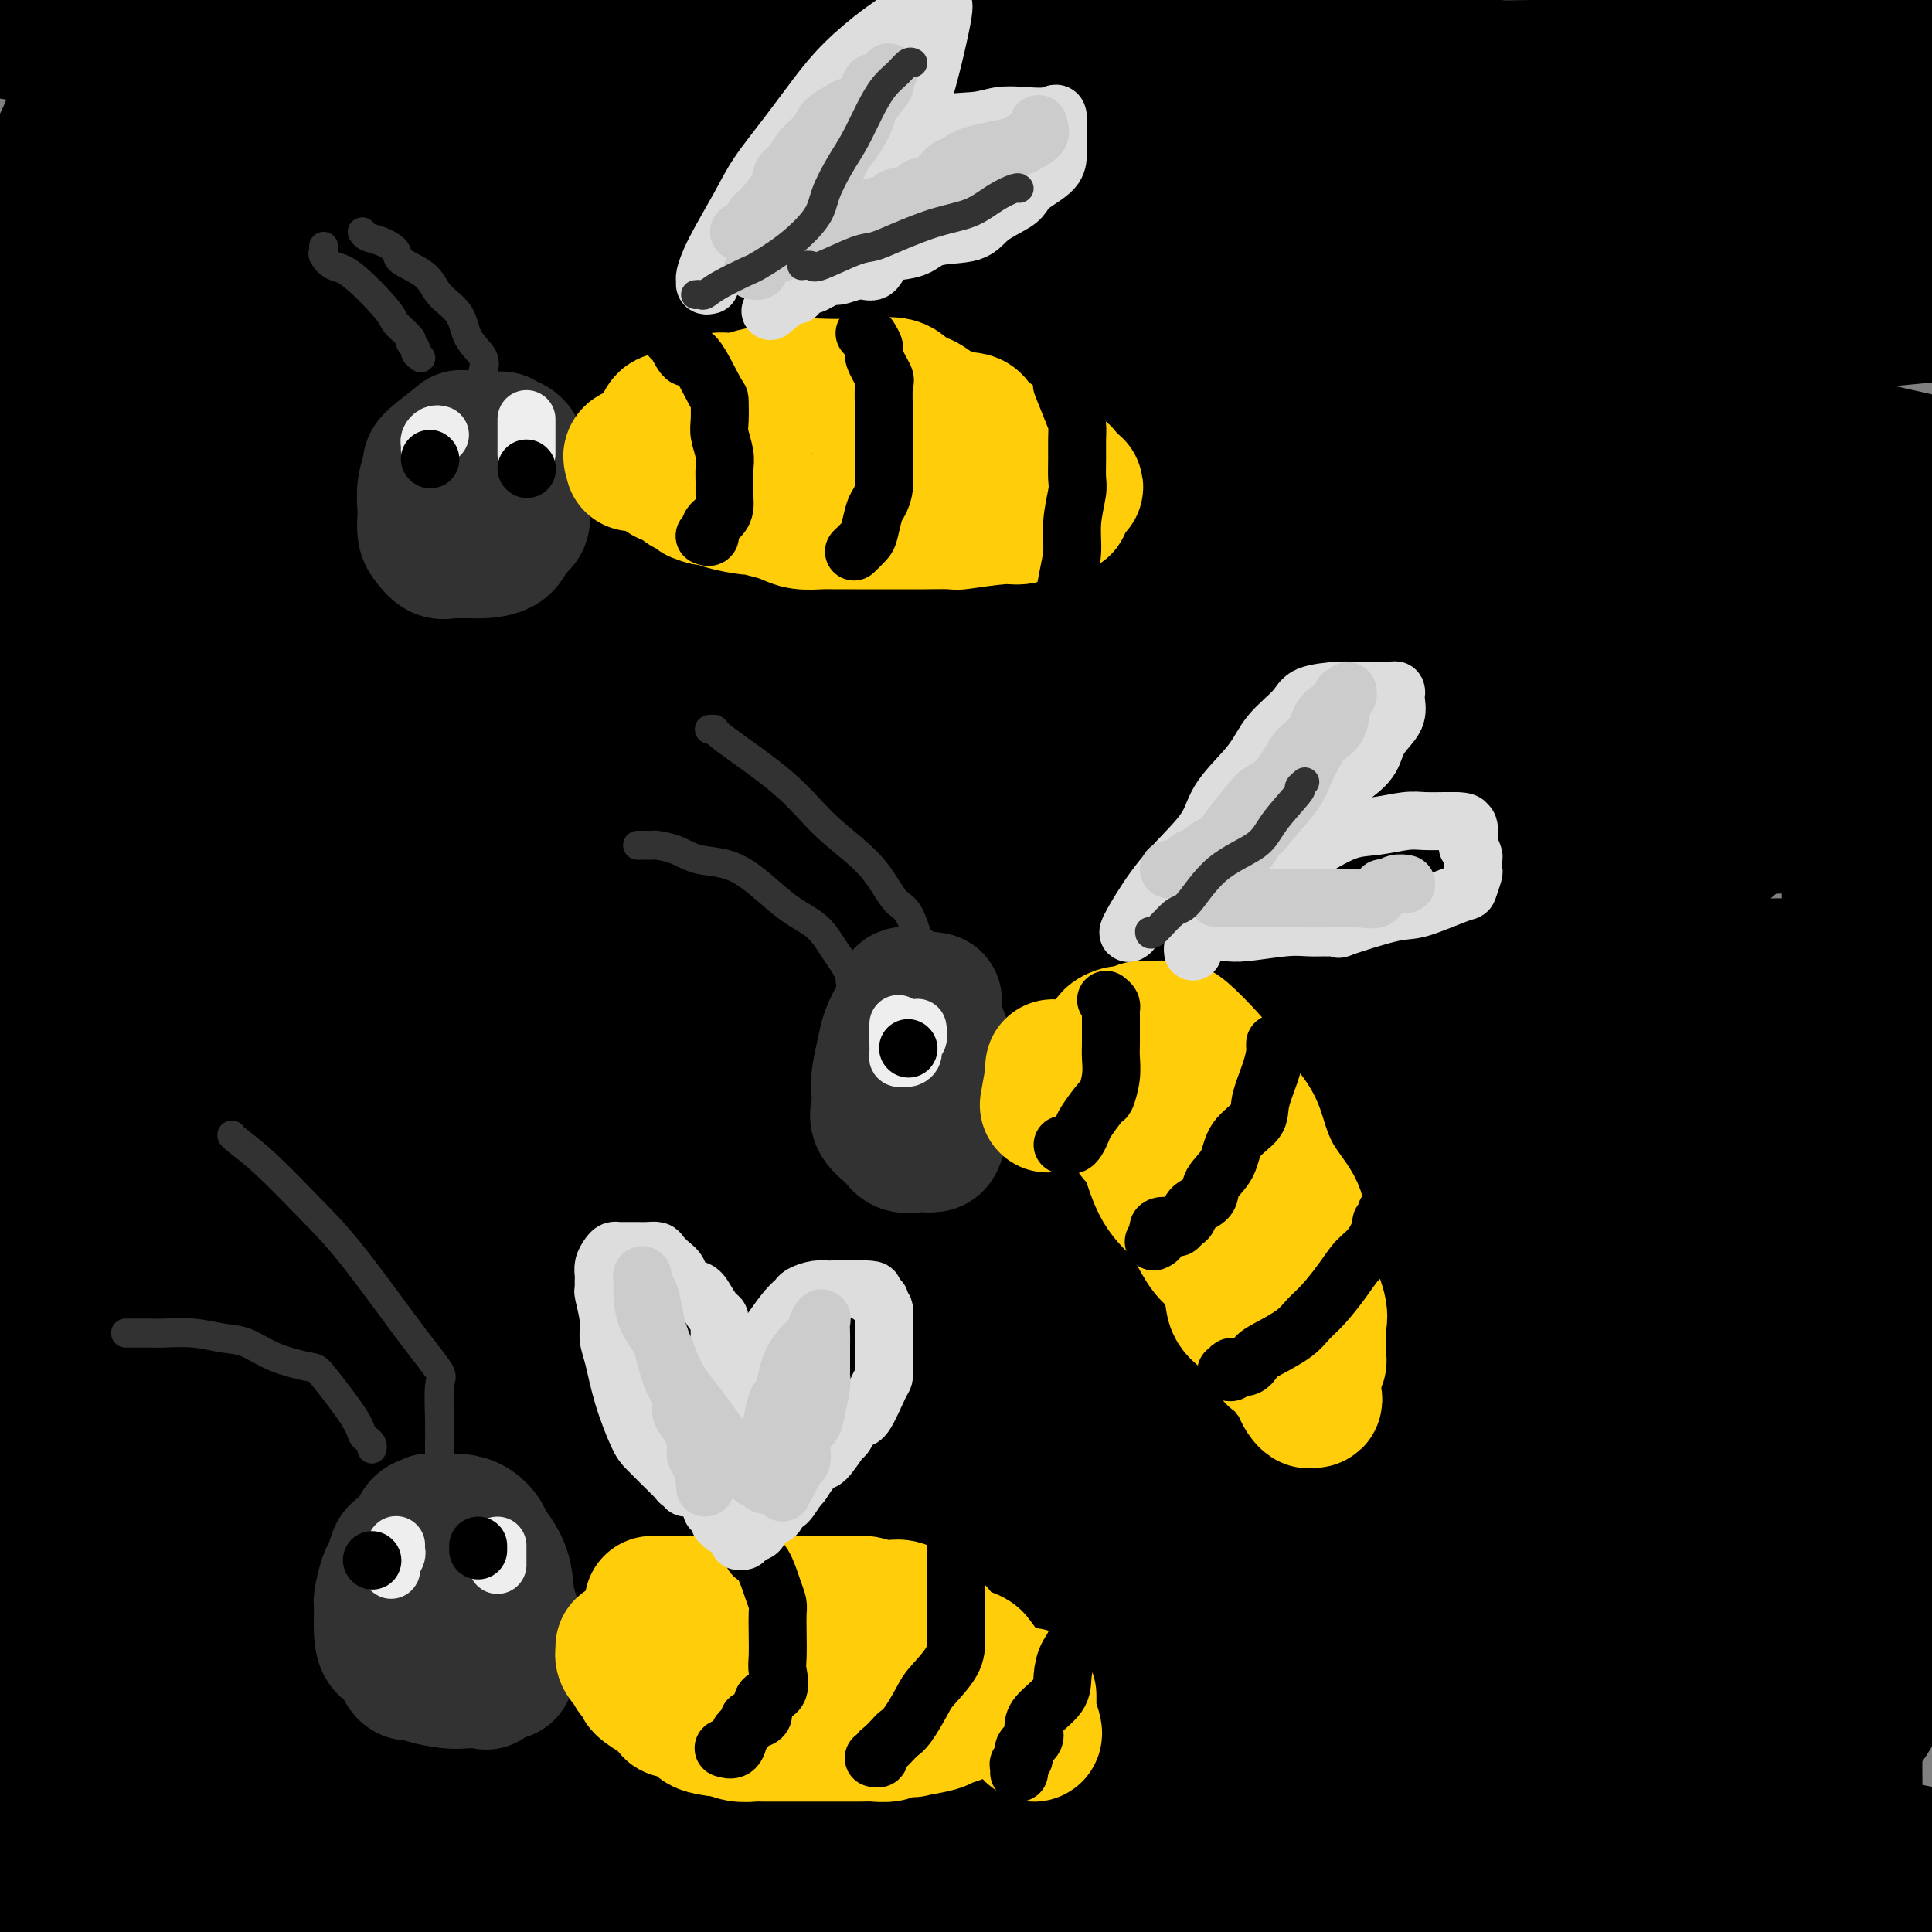 <svg viewBox='0 0 400 400' version='1.1' xmlns='http://www.w3.org/2000/svg' xmlns:xlink='http://www.w3.org/1999/xlink'><rect x="0" y="0" width="400" height="400" fill="#808080" stroke="none"/><g fill='none' stroke='rgb(61,92,24)' stroke-width='28' stroke-linecap='round' stroke-linejoin='round'><path d='M146,233c0.942,-0.105 1.883,-0.210 3,-1c1.117,-0.790 2.408,-2.264 4,-3c1.592,-0.736 3.485,-0.733 7,-2c3.515,-1.267 8.654,-3.804 11,-5c2.346,-1.196 1.901,-1.053 2,-1c0.099,0.053 0.743,0.015 1,0c0.257,-0.015 0.129,-0.008 0,0'/></g>
<g fill='none' stroke='rgb(0,0,0)' stroke-width='28' stroke-linecap='round' stroke-linejoin='round'><path d='M118,271c-0.082,-0.351 -0.163,-0.702 0,-1c0.163,-0.298 0.571,-0.541 0,-1c-0.571,-0.459 -2.120,-1.132 7,-3c9.120,-1.868 28.909,-4.931 57,-9c28.091,-4.069 64.485,-9.143 95,-12c30.515,-2.857 55.150,-3.498 68,-4c12.850,-0.502 13.914,-0.867 13,-1c-0.914,-0.133 -3.805,-0.036 -4,0c-0.195,0.036 2.308,0.010 -9,0c-11.308,-0.010 -36.426,-0.005 -68,0c-31.574,0.005 -69.603,0.011 -119,0c-49.397,-0.011 -110.163,-0.038 -134,0c-23.837,0.038 -10.746,0.140 3,0c13.746,-0.140 28.149,-0.522 60,-2c31.851,-1.478 81.152,-4.052 134,-5c52.848,-0.948 109.242,-0.271 149,0c39.758,0.271 62.879,0.135 86,0'/><path d='M394,233c21.468,1.458 42.936,2.917 0,0c-42.936,-2.917 -150.275,-10.208 -201,-14c-50.725,-3.792 -44.836,-4.085 -49,-5c-4.164,-0.915 -18.381,-2.452 -22,-3c-3.619,-0.548 3.360,-0.106 22,-1c18.640,-0.894 48.942,-3.125 89,-4c40.058,-0.875 89.874,-0.393 123,0c33.126,0.393 49.563,0.696 66,1'/><path d='M392,207c5.152,-0.642 10.303,-1.285 0,0c-10.303,1.285 -36.061,4.497 -104,-3c-67.939,-7.497 -178.059,-25.705 -228,-34c-49.941,-8.295 -39.703,-6.678 -37,-6c2.703,0.678 -2.129,0.416 5,0c7.129,-0.416 26.220,-0.988 58,-2c31.780,-1.012 76.248,-2.465 127,-3c50.752,-0.535 107.786,-0.153 140,0c32.214,0.153 39.607,0.076 47,0'/><path d='M393,159c0.723,0.156 1.446,0.312 0,0c-1.446,-0.312 -5.062,-1.093 -21,0c-15.938,1.093 -44.198,4.058 -112,0c-67.802,-4.058 -175.148,-15.140 -221,-20c-45.852,-4.860 -30.212,-3.498 -28,-3c2.212,0.498 -9.005,0.134 0,0c9.005,-0.134 38.232,-0.036 78,0c39.768,0.036 90.077,0.010 150,0c59.923,-0.010 129.462,-0.005 199,0'/><path d='M380,136c11.065,0.155 22.131,0.310 0,0c-22.131,-0.310 -77.458,-1.083 -140,-6c-62.542,-4.917 -132.298,-13.976 -183,-20c-50.702,-6.024 -82.351,-9.012 -114,-12'/><path d='M11,93c-9.611,0.340 -19.222,0.679 0,0c19.222,-0.679 67.277,-2.377 126,-3c58.723,-0.623 128.113,-0.173 159,0c30.887,0.173 23.270,0.068 15,0c-8.270,-0.068 -17.194,-0.098 -25,0c-7.806,0.098 -14.494,0.325 -40,0c-25.506,-0.325 -69.828,-1.203 -115,-3c-45.172,-1.797 -91.192,-4.513 -115,-6c-23.808,-1.487 -25.404,-1.743 -27,-2'/><path d='M11,75c-7.607,0.619 -15.215,1.238 0,0c15.215,-1.238 53.251,-4.332 94,-6c40.749,-1.668 84.210,-1.909 128,-2c43.790,-0.091 87.911,-0.031 104,0c16.089,0.031 4.148,0.033 -2,0c-6.148,-0.033 -6.504,-0.102 -25,0c-18.496,0.102 -55.134,0.374 -99,0c-43.866,-0.374 -94.962,-1.392 -140,-4c-45.038,-2.608 -84.019,-6.804 -123,-11'/><path d='M122,41c-14.500,0.387 -29.000,0.774 0,0c29.000,-0.774 101.500,-2.708 158,-2c56.500,0.708 97.000,4.060 118,6c21.000,1.940 22.500,2.470 24,3'/><path d='M395,48c8.185,0.024 16.369,0.048 0,0c-16.369,-0.048 -57.292,-0.167 -108,-4c-50.708,-3.833 -111.202,-11.381 -165,-19c-53.798,-7.619 -100.899,-15.310 -148,-23'/><path d='M336,9c-3.350,-0.564 -6.701,-1.128 0,0c6.701,1.128 23.452,3.948 30,5c6.548,1.052 2.893,0.334 -4,0c-6.893,-0.334 -17.023,-0.285 -45,0c-27.977,0.285 -73.802,0.808 -128,-2c-54.198,-2.808 -116.771,-8.945 -162,-13c-45.229,-4.055 -73.115,-6.027 -101,-8'/><path d='M282,0c10.978,-0.200 21.956,-0.400 0,0c-21.956,0.400 -76.844,1.400 -129,0c-52.156,-1.400 -101.578,-5.200 -151,-9'/><path d='M220,-1c-10.687,-1.707 -21.374,-3.414 0,0c21.374,3.414 74.809,11.948 100,17c25.191,5.052 22.137,6.622 22,8c-0.137,1.378 2.644,2.565 -8,5c-10.644,2.435 -34.712,6.117 -74,8c-39.288,1.883 -93.797,1.967 -143,2c-49.203,0.033 -93.102,0.017 -137,0'/><path d='M6,39c-11.613,0.077 -23.226,0.155 0,0c23.226,-0.155 81.292,-0.542 139,0c57.708,0.542 115.060,2.012 159,6c43.940,3.988 74.470,10.494 105,17'/><path d='M391,66c6.893,-0.667 13.786,-1.333 0,0c-13.786,1.333 -48.250,4.667 -95,6c-46.750,1.333 -105.786,0.667 -164,-1c-58.214,-1.667 -115.607,-4.333 -173,-7'/><path d='M96,61c-17.244,-1.089 -34.489,-2.178 0,0c34.489,2.178 120.711,7.622 180,14c59.289,6.378 91.644,13.689 124,21'/><path d='M311,112c16.778,0.311 33.556,0.622 0,0c-33.556,-0.622 -117.444,-2.178 -189,-6c-71.556,-3.822 -130.778,-9.911 -190,-16'/><path d='M90,89c-18.556,-1.200 -37.111,-2.400 0,0c37.111,2.400 129.889,8.400 196,16c66.111,7.600 105.556,16.800 145,26'/><path d='M366,148c14.470,-0.196 28.940,-0.393 0,0c-28.940,0.393 -101.292,1.375 -172,-2c-70.708,-3.375 -139.774,-11.107 -191,-15c-51.226,-3.893 -84.613,-3.946 -118,-4'/><path d='M99,140c-17.178,-1.400 -34.356,-2.800 0,0c34.356,2.800 120.244,9.800 183,17c62.756,7.200 102.378,14.600 142,22'/><path d='M364,200c14.095,-0.042 28.190,-0.083 0,0c-28.190,0.083 -98.667,0.292 -168,-3c-69.333,-3.292 -137.524,-10.083 -183,-14c-45.476,-3.917 -68.238,-4.958 -91,-6'/><path d='M10,183c-16.631,-1.464 -33.262,-2.929 0,0c33.262,2.929 116.417,10.250 160,14c43.583,3.750 47.595,3.929 90,10c42.405,6.071 123.202,18.036 204,30'/><path d='M173,237c5.314,0.410 10.628,0.821 0,0c-10.628,-0.821 -37.197,-2.872 -73,-5c-35.803,-2.128 -80.839,-4.333 -89,-5c-8.161,-0.667 20.555,0.203 31,0c10.445,-0.203 2.620,-1.478 49,1c46.380,2.478 146.966,8.708 209,15c62.034,6.292 85.517,12.646 109,19'/><path d='M381,274c9.336,-0.227 18.671,-0.454 0,0c-18.671,0.454 -65.350,1.588 -112,2c-46.650,0.412 -93.272,0.102 -129,0c-35.728,-0.102 -60.562,0.005 -69,0c-8.438,-0.005 -0.479,-0.123 2,0c2.479,0.123 -0.521,0.487 4,0c4.521,-0.487 16.563,-1.823 69,2c52.437,3.823 145.268,12.807 205,20c59.732,7.193 86.366,12.597 113,18'/><path d='M293,323c15.190,1.560 30.379,3.121 0,0c-30.379,-3.121 -106.327,-10.923 -163,-17c-56.673,-6.077 -94.070,-10.430 -108,-12c-13.930,-1.570 -4.394,-0.356 -2,0c2.394,0.356 -2.353,-0.145 5,0c7.353,0.145 26.806,0.936 53,0c26.194,-0.936 59.129,-3.598 119,0c59.871,3.598 146.677,13.457 192,20c45.323,6.543 49.161,9.772 53,13'/><path d='M318,333c14.030,0.292 28.060,0.583 0,0c-28.060,-0.583 -98.208,-2.042 -160,-6c-61.792,-3.958 -115.226,-10.417 -145,-14c-29.774,-3.583 -35.887,-4.292 -42,-5'/><path d='M7,308c-18.839,-0.220 -37.679,-0.440 0,0c37.679,0.440 131.875,1.542 204,6c72.125,4.458 122.179,12.274 161,19c38.821,6.726 66.411,12.363 94,18'/><path d='M369,358c11.205,-0.101 22.411,-0.202 0,0c-22.411,0.202 -78.438,0.706 -135,-3c-56.562,-3.706 -113.659,-11.624 -151,-16c-37.341,-4.376 -54.926,-5.211 -67,-6c-12.074,-0.789 -18.636,-1.532 5,0c23.636,1.532 77.469,5.338 112,8c34.531,2.662 49.758,4.178 66,6c16.242,1.822 33.498,3.949 71,11c37.502,7.051 95.251,19.025 153,31'/><path d='M367,399c9.631,-0.042 19.263,-0.085 0,0c-19.263,0.085 -67.420,0.296 -119,-3c-51.580,-3.296 -106.582,-10.101 -151,-15c-44.418,-4.899 -78.250,-7.891 -90,-9c-11.750,-1.109 -1.416,-0.333 0,0c1.416,0.333 -6.084,0.223 7,0c13.084,-0.223 46.753,-0.560 86,1c39.247,1.560 84.070,5.017 140,13c55.930,7.983 122.965,20.491 190,33'/><path d='M3,387c-17.833,-1.750 -35.667,-3.500 0,0c35.667,3.500 124.833,12.250 214,21'/><path d='M57,390c9.333,1.417 18.667,2.833 0,0c-18.667,-2.833 -65.333,-9.917 -112,-17'/><path d='M65,373c-14.030,0.250 -28.060,0.500 0,0c28.060,-0.500 98.208,-1.750 162,0c63.792,1.750 121.226,6.500 162,11c40.774,4.500 64.887,8.750 89,13'/><path d='M326,391c25.844,4.422 51.689,8.844 0,0c-51.689,-8.844 -180.911,-30.956 -255,-43c-74.089,-12.044 -93.044,-14.022 -112,-16'/><path d='M-1,321c-3.612,0.115 -7.225,0.230 0,0c7.225,-0.230 25.287,-0.804 64,-1c38.713,-0.196 98.077,-0.014 156,0c57.923,0.014 114.407,-0.139 152,0c37.593,0.139 56.297,0.569 75,1'/><path d='M295,306c13.846,2.183 27.693,4.365 0,0c-27.693,-4.365 -96.925,-15.278 -153,-24c-56.075,-8.722 -98.993,-15.254 -113,-18c-14.007,-2.746 0.896,-1.705 9,-2c8.104,-0.295 9.409,-1.924 31,-3c21.591,-1.076 63.467,-1.597 107,-2c43.533,-0.403 88.724,-0.686 129,0c40.276,0.686 75.638,2.343 111,4'/><path d='M382,263c11.339,1.125 22.679,2.250 0,0c-22.679,-2.250 -79.375,-7.875 -136,-15c-56.625,-7.125 -113.179,-15.750 -155,-21c-41.821,-5.250 -68.911,-7.125 -96,-9'/><path d='M0,217c-4.786,0.000 -9.571,0.000 0,0c9.571,0.000 33.500,0.000 66,0c32.500,0.000 73.571,0.000 133,0c59.429,0.000 137.214,0.000 215,0'/><path d='M272,200c13.765,1.666 27.531,3.332 0,0c-27.531,-3.332 -96.358,-11.663 -133,-16c-36.642,-4.337 -41.100,-4.679 -44,-5c-2.900,-0.321 -4.241,-0.622 6,-2c10.241,-1.378 32.065,-3.832 65,-5c32.935,-1.168 76.981,-1.048 120,-1c43.019,0.048 85.009,0.024 127,0'/><path d='M270,152c17.421,2.593 34.843,5.186 0,0c-34.843,-5.186 -121.949,-18.151 -153,-23c-31.051,-4.849 -6.047,-1.581 2,-1c8.047,0.581 -0.864,-1.525 10,-4c10.864,-2.475 41.502,-5.320 78,-8c36.498,-2.680 78.857,-5.194 119,-7c40.143,-1.806 78.072,-2.903 116,-4'/><path d='M358,74c9.310,1.892 18.620,3.785 0,0c-18.620,-3.785 -65.170,-13.247 -88,-18c-22.830,-4.753 -21.941,-4.796 -22,-5c-0.059,-0.204 -1.067,-0.570 0,-1c1.067,-0.430 4.210,-0.923 13,-2c8.790,-1.077 23.226,-2.736 51,-4c27.774,-1.264 68.887,-2.132 110,-3'/><path d='M394,26c4.046,0.561 8.092,1.122 0,0c-8.092,-1.122 -28.322,-3.928 -36,-5c-7.678,-1.072 -2.803,-0.409 -1,-1c1.803,-0.591 0.535,-2.437 1,-3c0.465,-0.563 2.664,0.156 6,0c3.336,-0.156 7.810,-1.187 15,-2c7.190,-0.813 17.095,-1.406 27,-2'/><path d='M399,13c1.455,0.000 2.910,0.000 0,0c-2.910,0.000 -10.184,-0.000 -18,0c-7.816,0.000 -16.174,0.000 -23,0c-6.826,0.000 -12.120,-0.000 -13,0c-0.880,0.000 2.654,0.000 4,0c1.346,-0.000 0.505,0.000 3,0c2.495,0.000 8.326,0.000 17,0c8.674,0.000 20.193,0.000 29,0c8.807,-0.000 14.904,0.000 21,0'/><path d='M394,13c3.092,0.018 6.184,0.036 0,0c-6.184,-0.036 -21.645,-0.126 -30,0c-8.355,0.126 -9.604,0.467 -12,0c-2.396,-0.467 -5.938,-1.741 -8,5c-2.062,6.741 -2.643,21.496 -4,30c-1.357,8.504 -3.489,10.757 0,26c3.489,15.243 12.600,43.477 18,57c5.400,13.523 7.088,12.335 8,13c0.912,0.665 1.046,3.184 4,9c2.954,5.816 8.726,14.929 12,22c3.274,7.071 4.050,12.100 5,18c0.950,5.900 2.074,12.670 3,18c0.926,5.330 1.654,9.220 0,15c-1.654,5.780 -5.690,13.450 -9,17c-3.310,3.550 -5.892,2.979 -9,3c-3.108,0.021 -6.740,0.633 -10,0c-3.260,-0.633 -6.148,-2.512 -11,-9c-4.852,-6.488 -11.669,-17.584 -15,-27c-3.331,-9.416 -3.176,-17.152 -3,-24c0.176,-6.848 0.372,-12.810 2,-17c1.628,-4.190 4.689,-6.610 8,-8c3.311,-1.390 6.871,-1.749 10,-2c3.129,-0.251 5.827,-0.392 7,0c1.173,0.392 0.820,1.317 2,3c1.180,1.683 3.893,4.125 0,9c-3.893,4.875 -14.391,12.182 -28,17c-13.609,4.818 -30.328,7.147 -52,9c-21.672,1.853 -48.296,3.230 -62,4c-13.704,0.770 -14.487,0.934 -14,0c0.487,-0.934 2.243,-2.967 4,-5'/><path d='M210,196c2.610,-2.039 7.136,-4.638 13,-8c5.864,-3.362 13.066,-7.489 16,-9c2.934,-1.511 1.599,-0.406 1,0c-0.599,0.406 -0.463,0.112 -2,0c-1.537,-0.112 -4.747,-0.041 -9,1c-4.253,1.041 -9.549,3.053 -19,5c-9.451,1.947 -23.056,3.828 -35,6c-11.944,2.172 -22.226,4.634 -31,6c-8.774,1.366 -16.039,1.635 -22,2c-5.961,0.365 -10.618,0.824 -14,1c-3.382,0.176 -5.490,0.067 -8,-1c-2.510,-1.067 -5.421,-3.093 -9,-10c-3.579,-6.907 -7.824,-18.696 -10,-25c-2.176,-6.304 -2.282,-7.123 -3,-10c-0.718,-2.877 -2.047,-7.814 -3,-15c-0.953,-7.186 -1.531,-16.622 -3,-23c-1.469,-6.378 -3.828,-9.697 -6,-14c-2.172,-4.303 -4.156,-9.591 -6,-15c-1.844,-5.409 -3.548,-10.938 -6,-16c-2.452,-5.062 -5.653,-9.656 -8,-14c-2.347,-4.344 -3.839,-8.437 -5,-12c-1.161,-3.563 -1.991,-6.595 -3,-9c-1.009,-2.405 -2.196,-4.182 -3,-6c-0.804,-1.818 -1.225,-3.678 -2,-6c-0.775,-2.322 -1.905,-5.108 -3,-7c-1.095,-1.892 -2.154,-2.890 -3,-4c-0.846,-1.110 -1.478,-2.330 -2,-3c-0.522,-0.670 -0.934,-0.788 -1,-1c-0.066,-0.212 0.213,-0.519 0,0c-0.213,0.519 -0.918,1.862 -2,3c-1.082,1.138 -2.541,2.069 -4,3'/><path d='M18,15c-1.506,2.260 -1.771,5.409 -3,9c-1.229,3.591 -3.423,7.625 -5,11c-1.577,3.375 -2.538,6.090 -4,10c-1.462,3.910 -3.426,9.014 -4,12c-0.574,2.986 0.242,3.852 0,6c-0.242,2.148 -1.541,5.577 -2,10c-0.459,4.423 -0.078,9.842 0,14c0.078,4.158 -0.149,7.057 0,17c0.149,9.943 0.673,26.930 2,40c1.327,13.070 3.457,22.224 6,33c2.543,10.776 5.498,23.175 8,35c2.502,11.825 4.551,23.076 6,33c1.449,9.924 2.297,18.521 3,25c0.703,6.479 1.260,10.838 2,16c0.740,5.162 1.662,11.125 2,15c0.338,3.875 0.090,5.660 0,8c-0.090,2.340 -0.024,5.235 0,7c0.024,1.765 0.005,2.401 0,3c-0.005,0.599 0.004,1.162 0,1c-0.004,-0.162 -0.023,-1.048 0,-1c0.023,0.048 0.087,1.029 0,-3c-0.087,-4.029 -0.324,-13.069 0,-26c0.324,-12.931 1.210,-29.753 0,-57c-1.210,-27.247 -4.515,-64.920 -6,-84c-1.485,-19.080 -1.151,-19.568 -1,-20c0.151,-0.432 0.117,-0.809 0,1c-0.117,1.809 -0.319,5.802 0,13c0.319,7.198 1.160,17.599 2,28'/><path d='M24,171c0.318,14.473 0.113,29.656 0,45c-0.113,15.344 -0.136,30.848 0,42c0.136,11.152 0.429,17.952 0,23c-0.429,5.048 -1.580,8.344 -2,11c-0.420,2.656 -0.107,4.672 0,5c0.107,0.328 0.010,-1.032 0,-2c-0.010,-0.968 0.068,-1.543 0,-6c-0.068,-4.457 -0.281,-12.795 0,-27c0.281,-14.205 1.056,-34.277 2,-48c0.944,-13.723 2.056,-21.097 3,-25c0.944,-3.903 1.720,-4.336 2,-4c0.280,0.336 0.066,1.439 0,2c-0.066,0.561 0.017,0.579 0,4c-0.017,3.421 -0.134,10.245 0,17c0.134,6.755 0.520,13.442 -3,26c-3.520,12.558 -10.946,30.987 -15,42c-4.054,11.013 -4.735,14.611 -6,18c-1.265,3.389 -3.112,6.568 -4,8c-0.888,1.432 -0.816,1.116 -1,1c-0.184,-0.116 -0.624,-0.033 -1,0c-0.376,0.033 -0.688,0.017 -1,0'/><path d='M-1,346c-0.094,-0.065 -0.188,-0.131 0,0c0.188,0.131 0.657,0.458 1,0c0.343,-0.458 0.560,-1.700 1,-2c0.440,-0.300 1.104,0.343 1,0c-0.104,-0.343 -0.975,-1.673 0,-6c0.975,-4.327 3.796,-11.652 6,-24c2.204,-12.348 3.792,-29.720 6,-51c2.208,-21.280 5.036,-46.467 7,-63c1.964,-16.533 3.066,-24.411 4,-31c0.934,-6.589 1.702,-11.888 2,-14c0.298,-2.112 0.126,-1.037 0,-1c-0.126,0.037 -0.206,-0.964 0,-1c0.206,-0.036 0.696,0.894 1,2c0.304,1.106 0.420,2.387 1,7c0.580,4.613 1.623,12.558 2,21c0.377,8.442 0.086,17.381 0,25c-0.086,7.619 0.031,13.916 0,20c-0.031,6.084 -0.209,11.953 0,14c0.209,2.047 0.806,0.270 1,-1c0.194,-1.270 -0.017,-2.034 1,-8c1.017,-5.966 3.260,-17.135 7,-32c3.740,-14.865 8.978,-33.426 12,-42c3.022,-8.574 3.829,-7.162 4,-7c0.171,0.162 -0.294,-0.926 0,1c0.294,1.926 1.348,6.865 2,14c0.652,7.135 0.900,16.467 1,26c0.100,9.533 0.050,19.266 0,29'/><path d='M59,222c0.480,14.897 0.179,17.140 0,19c-0.179,1.860 -0.234,3.339 0,4c0.234,0.661 0.759,0.506 1,-1c0.241,-1.506 0.197,-4.363 0,-11c-0.197,-6.637 -0.547,-17.054 0,-26c0.547,-8.946 1.990,-16.420 3,-21c1.010,-4.580 1.586,-6.264 2,-7c0.414,-0.736 0.666,-0.523 1,0c0.334,0.523 0.749,1.357 2,5c1.251,3.643 3.337,10.097 4,16c0.663,5.903 -0.095,11.256 2,21c2.095,9.744 7.045,23.879 9,29c1.955,5.121 0.915,1.227 1,0c0.085,-1.227 1.296,0.214 3,0c1.704,-0.214 3.902,-2.082 11,-7c7.098,-4.918 19.097,-12.885 32,-22c12.903,-9.115 26.711,-19.378 41,-29c14.289,-9.622 29.061,-18.604 43,-26c13.939,-7.396 27.046,-13.205 37,-18c9.954,-4.795 16.755,-8.575 22,-12c5.245,-3.425 8.935,-6.496 12,-10c3.065,-3.504 5.506,-7.440 8,-11c2.494,-3.560 5.041,-6.745 8,-11c2.959,-4.255 6.329,-9.579 9,-14c2.671,-4.421 4.644,-7.938 9,-13c4.356,-5.062 11.096,-11.671 15,-16c3.904,-4.329 4.973,-6.380 7,-8c2.027,-1.620 5.014,-2.810 8,-4'/><path d='M349,49c1.349,-0.636 0.721,-0.225 1,0c0.279,0.225 1.466,0.263 2,0c0.534,-0.263 0.417,-0.827 2,0c1.583,0.827 4.866,3.045 7,5c2.134,1.955 3.118,3.647 5,7c1.882,3.353 4.662,8.368 7,13c2.338,4.632 4.235,8.881 6,19c1.765,10.119 3.397,26.109 4,39c0.603,12.891 0.175,22.681 0,33c-0.175,10.319 -0.099,21.165 0,31c0.099,9.835 0.220,18.660 0,25c-0.220,6.340 -0.781,10.194 -1,16c-0.219,5.806 -0.097,13.564 0,17c0.097,3.436 0.170,2.552 0,3c-0.170,0.448 -0.581,2.229 -1,3c-0.419,0.771 -0.844,0.533 -1,2c-0.156,1.467 -0.042,4.640 0,6c0.042,1.360 0.011,0.906 0,5c-0.011,4.094 -0.002,12.737 0,18c0.002,5.263 -0.003,7.148 0,10c0.003,2.852 0.015,6.672 0,9c-0.015,2.328 -0.056,3.165 0,4c0.056,0.835 0.211,1.667 0,2c-0.211,0.333 -0.788,0.167 -1,0c-0.212,-0.167 -0.061,-0.333 0,0c0.061,0.333 0.030,1.167 0,2'/><path d='M379,318c-0.618,30.125 -0.162,12.438 0,7c0.162,-5.438 0.031,1.371 0,5c-0.031,3.629 0.037,4.076 0,5c-0.037,0.924 -0.178,2.326 0,4c0.178,1.674 0.675,3.619 1,5c0.325,1.381 0.480,2.196 1,3c0.520,0.804 1.407,1.596 2,3c0.593,1.404 0.891,3.420 1,4c0.109,0.580 0.028,-0.275 0,1c-0.028,1.275 -0.005,4.680 0,7c0.005,2.320 -0.010,3.555 0,5c0.010,1.445 0.043,3.100 0,4c-0.043,0.900 -0.164,1.044 0,1c0.164,-0.044 0.612,-0.277 -1,0c-1.612,0.277 -5.285,1.065 -13,0c-7.715,-1.065 -19.473,-3.983 -30,-6c-10.527,-2.017 -19.824,-3.133 -27,-4c-7.176,-0.867 -12.233,-1.485 -16,-2c-3.767,-0.515 -6.246,-0.926 -8,-1c-1.754,-0.074 -2.785,0.191 -4,0c-1.215,-0.191 -2.616,-0.836 -7,-1c-4.384,-0.164 -11.753,0.153 -18,-1c-6.247,-1.153 -11.372,-3.775 -18,-5c-6.628,-1.225 -14.761,-1.051 -21,-1c-6.239,0.051 -10.586,-0.019 -14,0c-3.414,0.019 -5.894,0.129 -8,0c-2.106,-0.129 -3.836,-0.496 -6,0c-2.164,0.496 -4.761,1.856 -7,3c-2.239,1.144 -4.119,2.072 -6,3'/><path d='M180,357c-3.261,1.433 -4.913,2.015 -7,3c-2.087,0.985 -4.610,2.372 -7,4c-2.390,1.628 -4.648,3.497 -6,4c-1.352,0.503 -1.797,-0.360 -2,0c-0.203,0.360 -0.162,1.943 -1,3c-0.838,1.057 -2.553,1.589 -4,2c-1.447,0.411 -2.625,0.700 -4,1c-1.375,0.300 -2.949,0.610 -4,1c-1.051,0.390 -1.581,0.861 -3,1c-1.419,0.139 -3.726,-0.054 -5,0c-1.274,0.054 -1.515,0.354 -2,1c-0.485,0.646 -1.215,1.637 -4,2c-2.785,0.363 -7.625,0.097 -9,0c-1.375,-0.097 0.715,-0.026 0,0c-0.715,0.026 -4.237,0.007 -6,0c-1.763,-0.007 -1.769,-0.001 -3,0c-1.231,0.001 -3.686,-0.003 -6,0c-2.314,0.003 -4.485,0.012 -6,0c-1.515,-0.012 -2.374,-0.044 -4,0c-1.626,0.044 -4.018,0.163 -6,0c-1.982,-0.163 -3.553,-0.608 -5,-1c-1.447,-0.392 -2.769,-0.731 -4,-1c-1.231,-0.269 -2.372,-0.468 -4,-1c-1.628,-0.532 -3.743,-1.397 -5,-2c-1.257,-0.603 -1.656,-0.945 -2,-1c-0.344,-0.055 -0.632,0.177 -1,0c-0.368,-0.177 -0.817,-0.763 -1,-1c-0.183,-0.237 -0.101,-0.125 -1,-2c-0.899,-1.875 -2.781,-5.735 -4,-8c-1.219,-2.265 -1.777,-2.933 -4,-6c-2.223,-3.067 -6.112,-8.534 -10,-14'/><path d='M50,342c-5.900,-8.376 -10.648,-13.817 -14,-18c-3.352,-4.183 -5.306,-7.109 -7,-11c-1.694,-3.891 -3.127,-8.746 -4,-14c-0.873,-5.254 -1.187,-10.907 -2,-18c-0.813,-7.093 -2.126,-15.627 -3,-22c-0.874,-6.373 -1.310,-10.585 -2,-15c-0.690,-4.415 -1.634,-9.033 -2,-11c-0.366,-1.967 -0.153,-1.284 0,-1c0.153,0.284 0.245,0.168 0,0c-0.245,-0.168 -0.826,-0.387 -1,1c-0.174,1.387 0.058,4.382 -1,10c-1.058,5.618 -3.408,13.859 -5,21c-1.592,7.141 -2.427,13.182 -3,18c-0.573,4.818 -0.883,8.414 -1,12c-0.117,3.586 -0.041,7.162 0,11c0.041,3.838 0.048,7.938 0,11c-0.048,3.062 -0.150,5.085 0,8c0.150,2.915 0.552,6.723 1,10c0.448,3.277 0.941,6.023 2,8c1.059,1.977 2.683,3.185 3,4c0.317,0.815 -0.675,1.235 0,2c0.675,0.765 3.015,1.874 4,3c0.985,1.126 0.613,2.270 1,3c0.387,0.730 1.532,1.046 3,2c1.468,0.954 3.260,2.544 5,4c1.740,1.456 3.430,2.777 5,4c1.570,1.223 3.020,2.350 5,3c1.980,0.650 4.490,0.825 7,1'/><path d='M41,368c1.397,0.794 1.389,2.278 2,3c0.611,0.722 1.839,0.683 4,1c2.161,0.317 5.254,0.989 7,1c1.746,0.011 2.144,-0.638 8,0c5.856,0.638 17.172,2.564 27,4c9.828,1.436 18.170,2.380 24,3c5.830,0.620 9.147,0.914 13,1c3.853,0.086 8.243,-0.035 10,0c1.757,0.035 0.883,0.227 5,0c4.117,-0.227 13.225,-0.873 19,-2c5.775,-1.127 8.216,-2.734 13,-4c4.784,-1.266 11.912,-2.191 20,-3c8.088,-0.809 17.138,-1.504 24,-2c6.862,-0.496 11.536,-0.795 18,-2c6.464,-1.205 14.718,-3.315 18,-4c3.282,-0.685 1.592,0.057 2,0c0.408,-0.057 2.914,-0.913 4,-2c1.086,-1.087 0.750,-2.404 2,-4c1.250,-1.596 4.085,-3.470 7,-6c2.915,-2.530 5.911,-5.716 8,-8c2.089,-2.284 3.271,-3.664 5,-6c1.729,-2.336 4.004,-5.626 6,-9c1.996,-3.374 3.714,-6.833 6,-10c2.286,-3.167 5.141,-6.043 7,-10c1.859,-3.957 2.722,-8.994 4,-15c1.278,-6.006 2.971,-12.981 4,-20c1.029,-7.019 1.392,-14.082 2,-21c0.608,-6.918 1.459,-13.691 2,-21c0.541,-7.309 0.770,-15.155 1,-23'/><path d='M313,209c1.123,-13.307 1.432,-14.074 2,-21c0.568,-6.926 1.396,-20.010 2,-28c0.604,-7.990 0.985,-10.886 1,-15c0.015,-4.114 -0.334,-9.446 0,-14c0.334,-4.554 1.351,-8.331 2,-12c0.649,-3.669 0.928,-7.232 2,-11c1.072,-3.768 2.936,-7.742 4,-10c1.064,-2.258 1.328,-2.799 2,-4c0.672,-1.201 1.751,-3.063 3,-4c1.249,-0.937 2.668,-0.948 4,-1c1.332,-0.052 2.579,-0.146 5,0c2.421,0.146 6.018,0.531 9,2c2.982,1.469 5.348,4.021 7,6c1.652,1.979 2.589,3.385 4,6c1.411,2.615 3.294,6.437 5,10c1.706,3.563 3.233,6.865 5,11c1.767,4.135 3.774,9.103 5,14c1.226,4.897 1.670,9.723 3,14c1.330,4.277 3.547,8.004 5,12c1.453,3.996 2.140,8.259 3,13c0.860,4.741 1.891,9.959 3,15c1.109,5.041 2.297,9.904 3,15c0.703,5.096 0.920,10.423 1,15c0.080,4.577 0.021,8.402 0,15c-0.021,6.598 -0.006,15.968 0,22c0.006,6.032 0.002,8.727 0,12c-0.002,3.273 -0.000,7.125 0,11c0.000,3.875 0.000,7.774 0,11c-0.000,3.226 -0.000,5.779 0,8c0.000,2.221 0.000,4.111 0,6'/><path d='M393,307c0.000,14.674 0.001,8.857 0,8c-0.001,-0.857 -0.003,3.244 0,6c0.003,2.756 0.010,4.167 0,6c-0.010,1.833 -0.038,4.090 0,6c0.038,1.910 0.143,3.474 0,6c-0.143,2.526 -0.532,6.015 -1,8c-0.468,1.985 -1.014,2.467 -2,4c-0.986,1.533 -2.412,4.117 -3,5c-0.588,0.883 -0.338,0.065 -1,1c-0.662,0.935 -2.238,3.624 -3,5c-0.762,1.376 -0.712,1.440 -2,2c-1.288,0.560 -3.915,1.615 -5,2c-1.085,0.385 -0.628,0.101 -1,0c-0.372,-0.101 -1.574,-0.018 -2,0c-0.426,0.018 -0.075,-0.029 -2,-2c-1.925,-1.971 -6.127,-5.864 -9,-10c-2.873,-4.136 -4.419,-8.514 -6,-12c-1.581,-3.486 -3.198,-6.081 -5,-9c-1.802,-2.919 -3.789,-6.163 -5,-9c-1.211,-2.837 -1.645,-5.269 -2,-9c-0.355,-3.731 -0.631,-8.763 -1,-13c-0.369,-4.237 -0.831,-7.680 -1,-11c-0.169,-3.320 -0.045,-6.518 0,-9c0.045,-2.482 0.012,-4.248 0,-6c-0.012,-1.752 -0.003,-3.489 0,-5c0.003,-1.511 0.001,-2.797 0,-4c-0.001,-1.203 -0.000,-2.324 0,-4c0.000,-1.676 0.000,-3.907 0,-5c-0.000,-1.093 -0.000,-1.046 0,-1'/><path d='M342,257c-0.622,-10.644 -0.178,-3.756 0,-1c0.178,2.756 0.089,1.378 0,0'/></g>
<g fill='none' stroke='rgb(50,50,50)' stroke-width='28' stroke-linecap='round' stroke-linejoin='round'><path d='M96,91c-0.568,0.112 -1.137,0.223 -1,0c0.137,-0.223 0.979,-0.782 0,0c-0.979,0.782 -3.779,2.904 -5,4c-1.221,1.096 -0.864,1.165 -1,2c-0.136,0.835 -0.766,2.436 -1,4c-0.234,1.564 -0.071,3.092 0,4c0.071,0.908 0.050,1.196 0,2c-0.050,0.804 -0.128,2.124 0,3c0.128,0.876 0.461,1.306 1,2c0.539,0.694 1.283,1.650 2,2c0.717,0.350 1.407,0.093 2,0c0.593,-0.093 1.089,-0.021 2,0c0.911,0.021 2.238,-0.010 3,0c0.762,0.010 0.961,0.062 2,0c1.039,-0.062 2.919,-0.237 4,-1c1.081,-0.763 1.361,-2.115 2,-3c0.639,-0.885 1.635,-1.302 2,-2c0.365,-0.698 0.099,-1.678 0,-2c-0.099,-0.322 -0.030,0.012 0,-1c0.030,-1.012 0.023,-3.370 0,-5c-0.023,-1.630 -0.062,-2.531 0,-3c0.062,-0.469 0.224,-0.504 0,-1c-0.224,-0.496 -0.835,-1.452 -1,-2c-0.165,-0.548 0.114,-0.686 0,-1c-0.114,-0.314 -0.623,-0.802 -1,-1c-0.377,-0.198 -0.623,-0.106 -1,0c-0.377,0.106 -0.885,0.224 -1,0c-0.115,-0.224 0.161,-0.791 0,-1c-0.161,-0.209 -0.760,-0.060 -1,0c-0.240,0.060 -0.120,0.030 0,0'/><path d='M193,207c0.377,0.065 0.753,0.129 0,0c-0.753,-0.129 -2.636,-0.453 -4,0c-1.364,0.453 -2.208,1.682 -3,3c-0.792,1.318 -1.532,2.726 -2,4c-0.468,1.274 -0.664,2.413 -1,4c-0.336,1.587 -0.812,3.622 -1,5c-0.188,1.378 -0.087,2.100 0,3c0.087,0.900 0.161,1.978 0,3c-0.161,1.022 -0.558,1.987 0,3c0.558,1.013 2.072,2.073 3,3c0.928,0.927 1.271,1.719 2,2c0.729,0.281 1.845,0.049 3,0c1.155,-0.049 2.348,0.084 3,0c0.652,-0.084 0.763,-0.386 1,-1c0.237,-0.614 0.600,-1.539 1,-3c0.400,-1.461 0.837,-3.457 1,-5c0.163,-1.543 0.052,-2.635 0,-4c-0.052,-1.365 -0.044,-3.005 0,-4c0.044,-0.995 0.124,-1.344 0,-2c-0.124,-0.656 -0.453,-1.619 -1,-3c-0.547,-1.381 -1.313,-3.179 -2,-4c-0.687,-0.821 -1.295,-0.665 -2,-1c-0.705,-0.335 -1.509,-1.162 -2,-2c-0.491,-0.838 -0.671,-1.687 -1,-2c-0.329,-0.313 -0.808,-0.089 -1,0c-0.192,0.089 -0.096,0.045 0,0'/><path d='M86,318c-0.220,0.204 -0.440,0.409 -1,1c-0.560,0.591 -1.460,1.570 -2,2c-0.540,0.430 -0.719,0.311 -1,1c-0.281,0.689 -0.664,2.186 -1,3c-0.336,0.814 -0.624,0.944 -1,2c-0.376,1.056 -0.841,3.039 -1,4c-0.159,0.961 -0.012,0.900 0,2c0.012,1.100 -0.109,3.362 0,5c0.109,1.638 0.449,2.652 1,3c0.551,0.348 1.313,0.030 2,1c0.687,0.970 1.298,3.227 2,4c0.702,0.773 1.495,0.063 2,0c0.505,-0.063 0.721,0.521 2,1c1.279,0.479 3.621,0.852 5,1c1.379,0.148 1.794,0.071 3,0c1.206,-0.071 3.203,-0.137 4,0c0.797,0.137 0.395,0.477 1,0c0.605,-0.477 2.215,-1.772 3,-2c0.785,-0.228 0.743,0.612 1,0c0.257,-0.612 0.814,-2.676 1,-4c0.186,-1.324 0.001,-1.909 0,-3c-0.001,-1.091 0.183,-2.687 0,-4c-0.183,-1.313 -0.734,-2.344 -1,-4c-0.266,-1.656 -0.248,-3.936 -1,-6c-0.752,-2.064 -2.275,-3.912 -3,-5c-0.725,-1.088 -0.652,-1.416 -1,-2c-0.348,-0.584 -1.115,-1.424 -2,-2c-0.885,-0.576 -1.887,-0.886 -3,-1c-1.113,-0.114 -2.338,-0.031 -3,0c-0.662,0.031 -0.761,0.009 -1,0c-0.239,-0.009 -0.620,-0.004 -1,0'/><path d='M90,315c-1.339,-0.185 -0.687,-0.148 -1,0c-0.313,0.148 -1.590,0.406 -2,1c-0.410,0.594 0.048,1.525 0,2c-0.048,0.475 -0.601,0.493 -1,1c-0.399,0.507 -0.643,1.502 -1,2c-0.357,0.498 -0.828,0.498 -1,1c-0.172,0.502 -0.046,1.506 0,2c0.046,0.494 0.012,0.479 0,1c-0.012,0.521 -0.004,1.577 0,2c0.004,0.423 0.002,0.211 0,0'/></g>
<g fill='none' stroke='rgb(255,205,10)' stroke-width='28' stroke-linecap='round' stroke-linejoin='round'><path d='M137,91c0.018,-0.375 0.036,-0.750 0,-1c-0.036,-0.250 -0.124,-0.377 0,-1c0.124,-0.623 0.462,-1.744 1,-2c0.538,-0.256 1.277,0.353 2,0c0.723,-0.353 1.431,-1.667 2,-2c0.569,-0.333 1.001,0.314 2,0c0.999,-0.314 2.566,-1.591 4,-2c1.434,-0.409 2.736,0.048 4,0c1.264,-0.048 2.491,-0.601 4,-1c1.509,-0.399 3.300,-0.643 5,-1c1.700,-0.357 3.310,-0.827 5,-1c1.690,-0.173 3.460,-0.050 5,0c1.540,0.050 2.850,0.025 4,0c1.150,-0.025 2.140,-0.052 3,0c0.860,0.052 1.589,0.182 3,0c1.411,-0.182 3.503,-0.677 5,0c1.497,0.677 2.400,2.525 3,3c0.600,0.475 0.898,-0.422 2,0c1.102,0.422 3.009,2.164 5,3c1.991,0.836 4.066,0.768 5,1c0.934,0.232 0.727,0.765 2,2c1.273,1.235 4.028,3.171 6,4c1.972,0.829 3.163,0.551 4,1c0.837,0.449 1.321,1.627 2,2c0.679,0.373 1.555,-0.057 2,0c0.445,0.057 0.459,0.603 1,1c0.541,0.397 1.607,0.645 2,1c0.393,0.355 0.112,0.816 0,1c-0.112,0.184 -0.056,0.092 0,0'/><path d='M220,99c5.260,3.118 1.409,1.413 0,1c-1.409,-0.413 -0.376,0.468 0,1c0.376,0.532 0.097,0.716 0,1c-0.097,0.284 -0.010,0.667 0,1c0.010,0.333 -0.055,0.615 0,1c0.055,0.385 0.232,0.873 0,1c-0.232,0.127 -0.873,-0.106 -2,0c-1.127,0.106 -2.741,0.550 -4,1c-1.259,0.450 -2.163,0.905 -3,1c-0.837,0.095 -1.608,-0.171 -4,0c-2.392,0.171 -6.405,0.778 -8,1c-1.595,0.222 -0.773,0.060 -2,0c-1.227,-0.060 -4.502,-0.016 -6,0c-1.498,0.016 -1.218,0.004 -2,0c-0.782,-0.004 -2.625,-0.001 -4,0c-1.375,0.001 -2.282,0.000 -3,0c-0.718,-0.000 -1.249,0.001 -2,0c-0.751,-0.001 -1.724,-0.003 -3,0c-1.276,0.003 -2.857,0.012 -4,0c-1.143,-0.012 -1.849,-0.046 -3,0c-1.151,0.046 -2.749,0.171 -4,0c-1.251,-0.171 -2.156,-0.637 -3,-1c-0.844,-0.363 -1.626,-0.623 -3,-1c-1.374,-0.377 -3.341,-0.872 -4,-1c-0.659,-0.128 -0.012,0.110 -1,0c-0.988,-0.110 -3.612,-0.568 -5,-1c-1.388,-0.432 -1.539,-0.838 -2,-1c-0.461,-0.162 -1.230,-0.081 -2,0'/><path d='M146,103c-3.284,-0.930 -1.495,-0.757 -1,-1c0.495,-0.243 -0.305,-0.904 -1,-1c-0.695,-0.096 -1.286,0.374 -2,0c-0.714,-0.374 -1.551,-1.591 -2,-2c-0.449,-0.409 -0.509,-0.009 -1,0c-0.491,0.009 -1.414,-0.373 -2,-1c-0.586,-0.627 -0.837,-1.499 -2,-2c-1.163,-0.501 -3.240,-0.632 -4,-1c-0.760,-0.368 -0.204,-0.975 0,-1c0.204,-0.025 0.055,0.532 0,1c-0.055,0.468 -0.016,0.848 0,1c0.016,0.152 0.008,0.076 0,0'/><path d='M229,219c0.034,-0.334 0.068,-0.668 0,-1c-0.068,-0.332 -0.236,-0.662 0,-1c0.236,-0.338 0.878,-0.683 1,-1c0.122,-0.317 -0.277,-0.607 0,-1c0.277,-0.393 1.229,-0.890 2,-1c0.771,-0.110 1.362,0.167 2,0c0.638,-0.167 1.323,-0.777 2,-1c0.677,-0.223 1.348,-0.060 2,0c0.652,0.060 1.287,0.018 2,0c0.713,-0.018 1.504,-0.010 2,0c0.496,0.010 0.697,0.024 1,0c0.303,-0.024 0.708,-0.086 2,1c1.292,1.086 3.472,3.320 5,5c1.528,1.680 2.403,2.807 3,4c0.597,1.193 0.917,2.451 2,4c1.083,1.549 2.931,3.390 4,5c1.069,1.610 1.361,2.989 2,5c0.639,2.011 1.626,4.654 3,7c1.374,2.346 3.137,4.396 4,6c0.863,1.604 0.827,2.761 1,4c0.173,1.239 0.554,2.559 1,4c0.446,1.441 0.957,3.004 1,4c0.043,0.996 -0.381,1.425 0,3c0.381,1.575 1.566,4.295 2,6c0.434,1.705 0.117,2.394 0,3c-0.117,0.606 -0.034,1.129 0,2c0.034,0.871 0.019,2.089 0,3c-0.019,0.911 -0.044,1.514 0,2c0.044,0.486 0.155,0.853 0,1c-0.155,0.147 -0.578,0.073 -1,0'/><path d='M272,282c0.084,5.154 -1.705,2.041 -3,0c-1.295,-2.041 -2.096,-3.008 -3,-4c-0.904,-0.992 -1.912,-2.010 -3,-3c-1.088,-0.990 -2.257,-1.953 -3,-3c-0.743,-1.047 -1.060,-2.180 -2,-3c-0.940,-0.820 -2.502,-1.329 -3,-2c-0.498,-0.671 0.070,-1.504 0,-3c-0.070,-1.496 -0.776,-3.656 -1,-5c-0.224,-1.344 0.034,-1.871 0,-3c-0.034,-1.129 -0.359,-2.861 -1,-4c-0.641,-1.139 -1.597,-1.687 -2,-3c-0.403,-1.313 -0.254,-3.391 0,-4c0.254,-0.609 0.614,0.250 0,-1c-0.614,-1.250 -2.201,-4.610 -3,-6c-0.799,-1.390 -0.809,-0.809 -1,-1c-0.191,-0.191 -0.562,-1.155 -1,-2c-0.438,-0.845 -0.941,-1.571 -1,-2c-0.059,-0.429 0.328,-0.559 0,-1c-0.328,-0.441 -1.370,-1.192 -2,-2c-0.630,-0.808 -0.848,-1.674 -1,-2c-0.152,-0.326 -0.239,-0.111 0,0c0.239,0.111 0.804,0.117 0,0c-0.804,-0.117 -2.976,-0.356 -4,-1c-1.024,-0.644 -0.900,-1.693 -1,-2c-0.100,-0.307 -0.426,0.128 -1,0c-0.574,-0.128 -1.397,-0.819 -2,-1c-0.603,-0.181 -0.986,0.147 -1,0c-0.014,-0.147 0.342,-0.770 0,-1c-0.342,-0.230 -1.384,-0.066 -2,0c-0.616,0.066 -0.808,0.033 -1,0'/><path d='M230,223c-2.450,-1.348 -1.076,-0.218 -1,0c0.076,0.218 -1.145,-0.478 -2,-1c-0.855,-0.522 -1.343,-0.872 -2,-1c-0.657,-0.128 -1.482,-0.034 -2,0c-0.518,0.034 -0.730,0.009 -1,0c-0.270,-0.009 -0.598,-0.002 -1,0c-0.402,0.002 -0.877,-0.002 -1,0c-0.123,0.002 0.107,0.009 0,0c-0.107,-0.009 -0.551,-0.033 -1,0c-0.449,0.033 -0.904,0.122 -1,0c-0.096,-0.122 0.166,-0.456 0,1c-0.166,1.456 -0.762,4.702 -1,6c-0.238,1.298 -0.119,0.649 0,0'/><path d='M135,332c0.374,-0.000 0.749,-0.000 1,0c0.251,0.000 0.379,0.000 1,0c0.621,-0.000 1.736,-0.000 3,0c1.264,0.000 2.677,0.000 4,0c1.323,-0.000 2.555,-0.000 4,0c1.445,0.000 3.102,0.000 4,0c0.898,-0.000 1.035,-0.000 2,0c0.965,0.000 2.757,0.000 4,0c1.243,-0.000 1.937,-0.000 3,0c1.063,0.000 2.497,0.000 4,0c1.503,-0.000 3.077,-0.001 4,0c0.923,0.001 1.196,0.004 2,0c0.804,-0.004 2.140,-0.015 3,0c0.860,0.015 1.245,0.054 2,0c0.755,-0.054 1.879,-0.202 3,0c1.121,0.202 2.240,0.755 3,1c0.760,0.245 1.163,0.182 2,0c0.837,-0.182 2.109,-0.485 3,0c0.891,0.485 1.402,1.757 2,2c0.598,0.243 1.283,-0.544 2,0c0.717,0.544 1.468,2.418 2,3c0.532,0.582 0.847,-0.128 1,0c0.153,0.128 0.146,1.095 1,2c0.854,0.905 2.569,1.748 3,2c0.431,0.252 -0.422,-0.086 0,0c0.422,0.086 2.121,0.596 3,1c0.879,0.404 0.940,0.702 1,1'/><path d='M202,344c2.260,2.107 0.409,1.874 0,2c-0.409,0.126 0.623,0.612 1,1c0.377,0.388 0.100,0.678 0,1c-0.100,0.322 -0.024,0.676 0,1c0.024,0.324 -0.006,0.619 0,1c0.006,0.381 0.047,0.847 0,1c-0.047,0.153 -0.183,-0.009 0,0c0.183,0.009 0.685,0.188 0,1c-0.685,0.812 -2.555,2.256 -4,3c-1.445,0.744 -2.464,0.787 -3,1c-0.536,0.213 -0.590,0.597 -2,1c-1.410,0.403 -4.178,0.826 -5,1c-0.822,0.174 0.300,0.099 0,0c-0.300,-0.099 -2.024,-0.223 -3,0c-0.976,0.223 -1.204,0.792 -2,1c-0.796,0.208 -2.161,0.056 -3,0c-0.839,-0.056 -1.153,-0.015 -3,0c-1.847,0.015 -5.227,0.004 -7,0c-1.773,-0.004 -1.941,-0.001 -3,0c-1.059,0.001 -3.010,0.001 -4,0c-0.990,-0.001 -1.018,-0.004 -2,0c-0.982,0.004 -2.918,0.015 -4,0c-1.082,-0.015 -1.311,-0.056 -2,0c-0.689,0.056 -1.839,0.207 -3,0c-1.161,-0.207 -2.332,-0.774 -3,-1c-0.668,-0.226 -0.834,-0.113 -1,0'/><path d='M149,358c-6.771,-0.675 -3.698,-2.361 -3,-3c0.698,-0.639 -0.979,-0.230 -2,0c-1.021,0.230 -1.388,0.282 -2,0c-0.612,-0.282 -1.471,-0.897 -2,-1c-0.529,-0.103 -0.728,0.305 -1,0c-0.272,-0.305 -0.617,-1.324 -1,-2c-0.383,-0.676 -0.804,-1.010 -1,-1c-0.196,0.010 -0.167,0.363 -1,0c-0.833,-0.363 -2.527,-1.441 -3,-2c-0.473,-0.559 0.276,-0.597 0,-1c-0.276,-0.403 -1.577,-1.170 -2,-2c-0.423,-0.830 0.030,-1.724 0,-2c-0.030,-0.276 -0.544,0.066 -1,0c-0.456,-0.066 -0.854,-0.540 -1,-1c-0.146,-0.460 -0.039,-0.907 0,-1c0.039,-0.093 0.011,0.167 0,0c-0.011,-0.167 -0.003,-0.762 0,-1c0.003,-0.238 0.002,-0.119 0,0'/><path d='M190,344c1.094,0.005 2.188,0.009 3,0c0.812,-0.009 1.343,-0.032 2,0c0.657,0.032 1.441,0.119 2,0c0.559,-0.119 0.893,-0.445 1,0c0.107,0.445 -0.013,1.661 0,2c0.013,0.339 0.157,-0.200 1,0c0.843,0.200 2.384,1.139 3,2c0.616,0.861 0.308,1.644 1,2c0.692,0.356 2.384,0.284 3,1c0.616,0.716 0.154,2.220 1,3c0.846,0.780 2.998,0.835 4,1c1.002,0.165 0.853,0.439 1,1c0.147,0.561 0.589,1.408 1,2c0.411,0.592 0.790,0.927 1,1c0.210,0.073 0.253,-0.116 0,-1c-0.253,-0.884 -0.800,-2.461 -1,-3c-0.200,-0.539 -0.054,-0.039 0,0c0.054,0.039 0.014,-0.381 0,-1c-0.014,-0.619 -0.004,-1.436 0,-2c0.004,-0.564 0.001,-0.875 0,-1c-0.001,-0.125 -0.001,-0.062 0,0'/><path d='M235,234c-0.163,0.404 -0.326,0.809 0,1c0.326,0.191 1.140,0.170 2,2c0.860,1.830 1.767,5.513 3,8c1.233,2.487 2.793,3.778 4,5c1.207,1.222 2.061,2.375 3,4c0.939,1.625 1.964,3.724 3,5c1.036,1.276 2.084,1.730 3,3c0.916,1.270 1.699,3.355 2,5c0.301,1.645 0.121,2.850 1,4c0.879,1.150 2.817,2.243 4,3c1.183,0.757 1.612,1.176 2,2c0.388,0.824 0.734,2.051 1,3c0.266,0.949 0.453,1.619 1,2c0.547,0.381 1.456,0.473 2,1c0.544,0.527 0.724,1.491 1,2c0.276,0.509 0.649,0.565 1,1c0.351,0.435 0.682,1.251 1,2c0.318,0.749 0.624,1.433 1,2c0.376,0.567 0.822,1.019 1,1c0.178,-0.019 0.089,-0.510 0,-1'/><path d='M271,289c2.321,2.393 0.625,-0.625 0,-2c-0.625,-1.375 -0.179,-1.107 0,-1c0.179,0.107 0.089,0.054 0,0'/><path d='M269,279c0.000,0.000 0.100,0.100 0.1,0.1'/></g>
<g fill='none' stroke='rgb(238,238,238)' stroke-width='12' stroke-linecap='round' stroke-linejoin='round'><path d='M82,320c0.008,-0.096 0.016,-0.193 0,0c-0.016,0.193 -0.057,0.675 0,1c0.057,0.325 0.211,0.493 0,1c-0.211,0.507 -0.789,1.351 -1,2c-0.211,0.649 -0.057,1.102 0,1c0.057,-0.102 0.015,-0.758 0,-1c-0.015,-0.242 -0.004,-0.069 0,0c0.004,0.069 0.002,0.035 0,0'/><path d='M103,320c0.000,0.332 0.000,0.663 0,1c0.000,0.337 0.000,0.679 0,1c-0.000,0.321 0.000,0.622 0,1c0.000,0.378 0.000,0.832 0,1c0.000,0.168 0.000,0.048 0,0c0.000,-0.048 0.000,-0.024 0,0'/><path d='M186,212c-0.000,0.356 -0.001,0.712 0,1c0.001,0.288 0.003,0.508 0,1c-0.003,0.492 -0.012,1.257 0,2c0.012,0.743 0.046,1.465 0,2c-0.046,0.535 -0.171,0.882 0,1c0.171,0.118 0.638,0.005 1,0c0.362,-0.005 0.619,0.096 1,0c0.381,-0.096 0.887,-0.390 1,-1c0.113,-0.610 -0.165,-1.535 0,-2c0.165,-0.465 0.775,-0.471 1,-1c0.225,-0.529 0.064,-1.580 0,-2c-0.064,-0.420 -0.032,-0.210 0,0'/><path d='M91,90c0.083,0.024 0.166,0.049 0,0c-0.166,-0.049 -0.580,-0.171 -1,0c-0.420,0.171 -0.844,0.633 -1,1c-0.156,0.367 -0.042,0.637 0,1c0.042,0.363 0.012,0.818 0,1c-0.012,0.182 -0.006,0.091 0,0'/><path d='M109,87c0.000,-0.203 0.000,-0.405 0,0c0.000,0.405 0.000,1.418 0,2c0.000,0.582 -0.000,0.734 0,1c0.000,0.266 -0.000,0.646 0,1c0.000,0.354 0.000,0.683 0,1c-0.000,0.317 -0.000,0.624 0,1c0.000,0.376 0.000,0.822 0,1c0.000,0.178 0.000,0.089 0,0'/></g>
<g fill='none' stroke='rgb(0,0,0)' stroke-width='12' stroke-linecap='round' stroke-linejoin='round'><path d='M229,207c0.423,0.331 0.845,0.662 1,1c0.155,0.338 0.041,0.684 0,1c-0.041,0.316 -0.010,0.604 0,1c0.010,0.396 -0.001,0.902 0,2c0.001,1.098 0.013,2.788 0,4c-0.013,1.212 -0.053,1.946 0,3c0.053,1.054 0.197,2.428 0,4c-0.197,1.572 -0.735,3.342 -1,4c-0.265,0.658 -0.256,0.205 -1,1c-0.744,0.795 -2.241,2.840 -3,4c-0.759,1.160 -0.782,1.435 -1,2c-0.218,0.565 -0.633,1.419 -1,2c-0.367,0.581 -0.686,0.888 -1,1c-0.314,0.112 -0.623,0.030 -1,0c-0.377,-0.030 -0.822,-0.009 -1,0c-0.178,0.009 -0.089,0.004 0,0'/><path d='M264,216c-0.014,0.389 -0.028,0.778 0,1c0.028,0.222 0.099,0.277 0,1c-0.099,0.723 -0.367,2.114 -1,4c-0.633,1.886 -1.631,4.265 -2,6c-0.369,1.735 -0.110,2.825 -1,4c-0.890,1.175 -2.928,2.436 -4,4c-1.072,1.564 -1.176,3.431 -2,5c-0.824,1.569 -2.367,2.840 -3,4c-0.633,1.160 -0.355,2.209 -1,3c-0.645,0.791 -2.212,1.323 -3,2c-0.788,0.677 -0.797,1.500 -1,2c-0.203,0.500 -0.600,0.676 -1,1c-0.400,0.324 -0.805,0.794 -1,1c-0.195,0.206 -0.182,0.146 -1,0c-0.818,-0.146 -2.467,-0.379 -3,0c-0.533,0.379 0.049,1.371 0,2c-0.049,0.629 -0.728,0.894 -1,1c-0.272,0.106 -0.136,0.053 0,0'/><path d='M287,251c0.124,0.312 0.248,0.624 0,1c-0.248,0.376 -0.869,0.815 -1,1c-0.131,0.185 0.229,0.115 0,1c-0.229,0.885 -1.048,2.726 -2,4c-0.952,1.274 -2.038,1.982 -3,3c-0.962,1.018 -1.801,2.345 -3,4c-1.199,1.655 -2.758,3.636 -4,5c-1.242,1.364 -2.165,2.111 -3,3c-0.835,0.889 -1.580,1.922 -3,3c-1.420,1.078 -3.514,2.202 -5,3c-1.486,0.798 -2.363,1.272 -3,2c-0.637,0.728 -1.032,1.712 -2,2c-0.968,0.288 -2.507,-0.119 -3,0c-0.493,0.119 0.060,0.763 0,1c-0.060,0.237 -0.731,0.068 -1,0c-0.269,-0.068 -0.134,-0.034 0,0'/><path d='M139,70c0.226,0.028 0.453,0.057 1,1c0.547,0.943 1.415,2.802 2,3c0.585,0.198 0.888,-1.263 2,0c1.112,1.263 3.034,5.251 4,7c0.966,1.749 0.977,1.258 1,2c0.023,0.742 0.059,2.715 0,4c-0.059,1.285 -0.212,1.881 0,3c0.212,1.119 0.789,2.761 1,4c0.211,1.239 0.055,2.075 0,3c-0.055,0.925 -0.008,1.938 0,3c0.008,1.062 -0.021,2.173 0,3c0.021,0.827 0.093,1.370 0,2c-0.093,0.630 -0.351,1.346 -1,2c-0.649,0.654 -1.689,1.248 -2,2c-0.311,0.752 0.109,1.664 0,2c-0.109,0.336 -0.745,0.096 -1,0c-0.255,-0.096 -0.127,-0.048 0,0'/><path d='M179,69c0.457,0.475 0.915,0.951 1,1c0.085,0.049 -0.201,-0.327 0,0c0.201,0.327 0.891,1.359 1,2c0.109,0.641 -0.363,0.893 0,2c0.363,1.107 1.561,3.069 2,4c0.439,0.931 0.117,0.832 0,2c-0.117,1.168 -0.031,3.604 0,5c0.031,1.396 0.005,1.754 0,3c-0.005,1.246 0.010,3.381 0,5c-0.010,1.619 -0.044,2.720 0,4c0.044,1.280 0.168,2.737 0,4c-0.168,1.263 -0.627,2.332 -1,3c-0.373,0.668 -0.660,0.935 -1,2c-0.340,1.065 -0.732,2.926 -1,4c-0.268,1.074 -0.412,1.360 -1,2c-0.588,0.640 -1.620,1.634 -2,2c-0.380,0.366 -0.109,0.105 0,0c0.109,-0.105 0.054,-0.052 0,0'/><path d='M217,70c-0.192,-0.156 -0.385,-0.313 0,0c0.385,0.313 1.347,1.094 2,3c0.653,1.906 0.998,4.936 1,6c0.002,1.064 -0.339,0.163 0,1c0.339,0.837 1.359,3.411 2,5c0.641,1.589 0.905,2.194 1,3c0.095,0.806 0.022,1.813 0,3c-0.022,1.187 0.009,2.554 0,4c-0.009,1.446 -0.057,2.972 0,4c0.057,1.028 0.220,1.557 0,3c-0.220,1.443 -0.823,3.799 -1,6c-0.177,2.201 0.071,4.247 0,6c-0.071,1.753 -0.462,3.212 -1,6c-0.538,2.788 -1.222,6.904 -2,10c-0.778,3.096 -1.651,5.170 -2,6c-0.349,0.830 -0.175,0.415 0,0'/><path d='M156,321c-0.174,0.326 -0.348,0.652 0,1c0.348,0.348 1.218,0.717 2,2c0.782,1.283 1.478,3.481 2,5c0.522,1.519 0.871,2.358 1,3c0.129,0.642 0.038,1.086 0,2c-0.038,0.914 -0.022,2.299 0,4c0.022,1.701 0.050,3.720 0,5c-0.050,1.280 -0.178,1.821 0,3c0.178,1.179 0.660,2.995 0,4c-0.660,1.005 -2.463,1.201 -3,2c-0.537,0.799 0.193,2.203 0,3c-0.193,0.797 -1.309,0.987 -2,1c-0.691,0.013 -0.956,-0.150 -1,0c-0.044,0.150 0.132,0.612 0,1c-0.132,0.388 -0.573,0.700 -1,1c-0.427,0.300 -0.840,0.588 -1,1c-0.160,0.412 -0.068,0.947 0,1c0.068,0.053 0.111,-0.378 0,0c-0.111,0.378 -0.376,1.563 -1,2c-0.624,0.437 -1.607,0.125 -2,0c-0.393,-0.125 -0.197,-0.062 0,0'/><path d='M198,318c0.000,0.414 0.000,0.828 0,1c-0.000,0.172 -0.000,0.102 0,1c0.000,0.898 0.000,2.763 0,4c-0.000,1.237 -0.000,1.844 0,3c0.000,1.156 0.000,2.859 0,4c-0.000,1.141 -0.001,1.720 0,3c0.001,1.280 0.005,3.260 0,5c-0.005,1.740 -0.019,3.240 -1,5c-0.981,1.760 -2.930,3.780 -4,5c-1.070,1.220 -1.260,1.640 -2,3c-0.740,1.360 -2.031,3.659 -3,5c-0.969,1.341 -1.618,1.722 -2,2c-0.382,0.278 -0.499,0.453 -1,1c-0.501,0.547 -1.388,1.467 -2,2c-0.612,0.533 -0.948,0.679 -1,1c-0.052,0.321 0.182,0.818 0,1c-0.182,0.182 -0.780,0.049 -1,0c-0.220,-0.049 -0.063,-0.014 0,0c0.063,0.014 0.031,0.007 0,0'/><path d='M224,325c-0.016,1.002 -0.033,2.003 0,3c0.033,0.997 0.114,1.988 0,4c-0.114,2.012 -0.423,5.045 -1,7c-0.577,1.955 -1.423,2.831 -2,4c-0.577,1.169 -0.885,2.631 -1,4c-0.115,1.369 -0.039,2.646 -1,4c-0.961,1.354 -2.960,2.786 -4,4c-1.040,1.214 -1.119,2.209 -1,3c0.119,0.791 0.438,1.378 0,2c-0.438,0.622 -1.634,1.281 -2,2c-0.366,0.719 0.098,1.499 0,2c-0.098,0.501 -0.758,0.722 -1,1c-0.242,0.278 -0.065,0.613 0,1c0.065,0.387 0.019,0.825 0,1c-0.019,0.175 -0.009,0.088 0,0'/><path d='M77,323c0.000,0.000 0.100,0.100 0.1,0.1'/><path d='M99,321c0.000,-0.417 0.000,-0.833 0,-1c0.000,-0.167 0.000,-0.083 0,0'/><path d='M188,217c0.000,0.000 0.100,0.100 0.1,0.1'/><path d='M89,95c0.000,0.000 0.100,0.100 0.1,0.1'/><path d='M109,97c0.000,0.000 0.100,0.100 0.1,0.1'/></g>
<g fill='none' stroke='rgb(221,221,221)' stroke-width='12' stroke-linecap='round' stroke-linejoin='round'><path d='M147,59c-0.430,0.107 -0.859,0.214 -1,0c-0.141,-0.214 0.007,-0.749 0,-1c-0.007,-0.251 -0.170,-0.216 0,-1c0.170,-0.784 0.673,-2.385 2,-5c1.327,-2.615 3.478,-6.245 5,-9c1.522,-2.755 2.413,-4.636 4,-7c1.587,-2.364 3.868,-5.211 6,-8c2.132,-2.789 4.113,-5.519 6,-8c1.887,-2.481 3.681,-4.714 6,-7c2.319,-2.286 5.165,-4.627 7,-6c1.835,-1.373 2.659,-1.780 4,-3c1.341,-1.220 3.199,-3.255 4,-4c0.801,-0.745 0.544,-0.201 1,0c0.456,0.201 1.624,0.059 2,0c0.376,-0.059 -0.039,-0.034 0,0c0.039,0.034 0.533,0.077 1,0c0.467,-0.077 0.905,-0.275 1,0c0.095,0.275 -0.155,1.023 0,1c0.155,-0.023 0.716,-0.818 0,3c-0.716,3.818 -2.707,12.250 -4,16c-1.293,3.750 -1.887,2.817 -2,3c-0.113,0.183 0.253,1.481 -1,3c-1.253,1.519 -4.127,3.260 -7,5'/><path d='M181,31c-1.924,2.512 -1.734,3.292 -2,4c-0.266,0.708 -0.988,1.344 -2,2c-1.012,0.656 -2.313,1.332 -3,2c-0.687,0.668 -0.759,1.330 -1,2c-0.241,0.670 -0.650,1.349 -1,2c-0.350,0.651 -0.639,1.272 -1,2c-0.361,0.728 -0.794,1.561 -1,2c-0.206,0.439 -0.187,0.485 -1,1c-0.813,0.515 -2.460,1.501 -3,2c-0.540,0.499 0.027,0.513 0,1c-0.027,0.487 -0.649,1.448 -1,2c-0.351,0.552 -0.432,0.694 -1,1c-0.568,0.306 -1.623,0.777 -2,1c-0.377,0.223 -0.075,0.200 0,0c0.075,-0.200 -0.077,-0.576 0,-1c0.077,-0.424 0.381,-0.897 1,-2c0.619,-1.103 1.551,-2.835 3,-4c1.449,-1.165 3.414,-1.761 5,-3c1.586,-1.239 2.793,-3.119 4,-5'/><path d='M175,40c2.907,-2.789 3.673,-2.263 5,-3c1.327,-0.737 3.214,-2.737 5,-4c1.786,-1.263 3.470,-1.789 5,-3c1.530,-1.211 2.906,-3.108 5,-4c2.094,-0.892 4.904,-0.779 7,-1c2.096,-0.221 3.476,-0.775 5,-1c1.524,-0.225 3.193,-0.122 5,0c1.807,0.122 3.752,0.262 5,0c1.248,-0.262 1.799,-0.926 2,0c0.201,0.926 0.051,3.441 0,5c-0.051,1.559 -0.003,2.160 0,3c0.003,0.840 -0.040,1.918 -1,3c-0.960,1.082 -2.837,2.167 -4,3c-1.163,0.833 -1.613,1.412 -2,2c-0.387,0.588 -0.710,1.183 -2,2c-1.290,0.817 -3.545,1.855 -5,3c-1.455,1.145 -2.109,2.399 -4,3c-1.891,0.601 -5.020,0.551 -7,1c-1.980,0.449 -2.811,1.398 -4,2c-1.189,0.602 -2.735,0.859 -4,1c-1.265,0.141 -2.250,0.168 -3,1c-0.750,0.832 -1.266,2.471 -2,3c-0.734,0.529 -1.686,-0.052 -3,0c-1.314,0.052 -2.991,0.735 -4,1c-1.009,0.265 -1.348,0.110 -2,0c-0.652,-0.110 -1.615,-0.174 -2,0c-0.385,0.174 -0.193,0.587 0,1'/><path d='M170,58c-4.990,1.477 -1.964,0.168 -1,0c0.964,-0.168 -0.135,0.803 -1,1c-0.865,0.197 -1.497,-0.381 -2,0c-0.503,0.381 -0.877,1.721 -1,2c-0.123,0.279 0.005,-0.502 -1,0c-1.005,0.502 -3.144,2.286 -4,3c-0.856,0.714 -0.428,0.357 0,0'/><path d='M234,193c0.113,-0.083 0.226,-0.166 0,0c-0.226,0.166 -0.790,0.581 0,-1c0.790,-1.581 2.935,-5.159 5,-8c2.065,-2.841 4.048,-4.944 6,-7c1.952,-2.056 3.871,-4.066 5,-6c1.129,-1.934 1.467,-3.793 3,-6c1.533,-2.207 4.259,-4.763 6,-7c1.741,-2.237 2.495,-4.154 4,-6c1.505,-1.846 3.762,-3.619 5,-5c1.238,-1.381 1.458,-2.370 3,-3c1.542,-0.630 4.406,-0.901 6,-1c1.594,-0.099 1.919,-0.028 3,0c1.081,0.028 2.917,0.011 4,0c1.083,-0.011 1.414,-0.016 2,0c0.586,0.016 1.426,0.052 2,0c0.574,-0.052 0.880,-0.191 1,0c0.120,0.191 0.054,0.711 0,1c-0.054,0.289 -0.095,0.348 0,1c0.095,0.652 0.325,1.897 0,3c-0.325,1.103 -1.205,2.065 -2,3c-0.795,0.935 -1.506,1.844 -2,3c-0.494,1.156 -0.772,2.559 -2,4c-1.228,1.441 -3.406,2.919 -5,4c-1.594,1.081 -2.602,1.764 -4,3c-1.398,1.236 -3.184,3.025 -5,4c-1.816,0.975 -3.662,1.136 -5,2c-1.338,0.864 -2.169,2.432 -3,4'/><path d='M261,175c-3.688,2.983 -1.909,1.939 -2,2c-0.091,0.061 -2.053,1.225 -3,2c-0.947,0.775 -0.880,1.161 -1,2c-0.120,0.839 -0.426,2.133 -1,3c-0.574,0.867 -1.417,1.308 -2,2c-0.583,0.692 -0.908,1.635 -1,2c-0.092,0.365 0.047,0.154 0,0c-0.047,-0.154 -0.281,-0.249 -1,0c-0.719,0.249 -1.922,0.844 -2,1c-0.078,0.156 0.969,-0.126 2,-1c1.031,-0.874 2.044,-2.340 3,-3c0.956,-0.660 1.854,-0.513 3,-1c1.146,-0.487 2.541,-1.608 5,-3c2.459,-1.392 5.981,-3.056 8,-4c2.019,-0.944 2.535,-1.167 4,-2c1.465,-0.833 3.880,-2.276 6,-3c2.120,-0.724 3.944,-0.730 6,-1c2.056,-0.270 4.345,-0.804 6,-1c1.655,-0.196 2.676,-0.053 4,0c1.324,0.053 2.950,0.015 4,0c1.050,-0.015 1.525,-0.008 2,0'/><path d='M301,170c3.797,-0.016 2.289,0.945 2,1c-0.289,0.055 0.641,-0.796 1,0c0.359,0.796 0.149,3.240 0,4c-0.149,0.760 -0.235,-0.163 0,0c0.235,0.163 0.791,1.414 1,2c0.209,0.586 0.070,0.508 0,1c-0.070,0.492 -0.070,1.555 0,2c0.070,0.445 0.210,0.274 0,1c-0.210,0.726 -0.770,2.349 -1,3c-0.230,0.651 -0.129,0.328 -2,1c-1.871,0.672 -5.712,2.338 -8,3c-2.288,0.662 -3.021,0.321 -6,1c-2.979,0.679 -8.204,2.378 -10,3c-1.796,0.622 -0.164,0.166 0,0c0.164,-0.166 -1.142,-0.041 -2,0c-0.858,0.041 -1.268,-0.003 -2,0c-0.732,0.003 -1.784,0.053 -3,0c-1.216,-0.053 -2.595,-0.208 -5,0c-2.405,0.208 -5.835,0.780 -8,1c-2.165,0.220 -3.063,0.087 -4,0c-0.937,-0.087 -1.911,-0.128 -3,0c-1.089,0.128 -2.292,0.427 -3,1c-0.708,0.573 -0.922,1.422 -1,2c-0.078,0.578 -0.021,0.886 0,1c0.021,0.114 0.006,0.032 0,0c-0.006,-0.032 -0.003,-0.016 0,0'/><path d='M142,308c0.102,-0.434 0.203,-0.869 0,-1c-0.203,-0.131 -0.711,0.040 -1,0c-0.289,-0.040 -0.360,-0.293 -1,-1c-0.640,-0.707 -1.848,-1.869 -3,-3c-1.152,-1.131 -2.246,-2.231 -3,-3c-0.754,-0.769 -1.168,-1.207 -2,-3c-0.832,-1.793 -2.083,-4.939 -3,-8c-0.917,-3.061 -1.500,-6.035 -2,-8c-0.500,-1.965 -0.919,-2.922 -1,-4c-0.081,-1.078 0.174,-2.278 0,-4c-0.174,-1.722 -0.779,-3.966 -1,-5c-0.221,-1.034 -0.060,-0.857 0,-1c0.060,-0.143 0.019,-0.605 0,-1c-0.019,-0.395 -0.016,-0.722 0,-1c0.016,-0.278 0.046,-0.505 0,-1c-0.046,-0.495 -0.167,-1.257 0,-2c0.167,-0.743 0.622,-1.467 1,-2c0.378,-0.533 0.680,-0.875 1,-1c0.320,-0.125 0.660,-0.034 1,0c0.340,0.034 0.682,0.009 1,0c0.318,-0.009 0.613,-0.002 1,0c0.387,0.002 0.867,0.000 1,0c0.133,-0.000 -0.081,0.002 0,0c0.081,-0.002 0.458,-0.009 1,0c0.542,0.009 1.248,0.033 2,0c0.752,-0.033 1.549,-0.124 2,0c0.451,0.124 0.558,0.464 1,1c0.442,0.536 1.221,1.268 2,2'/><path d='M139,262c2.152,1.329 1.533,3.153 2,4c0.467,0.847 2.020,0.717 3,1c0.980,0.283 1.387,0.977 2,2c0.613,1.023 1.432,2.374 2,3c0.568,0.626 0.884,0.525 1,1c0.116,0.475 0.031,1.524 0,2c-0.031,0.476 -0.009,0.379 0,1c0.009,0.621 0.006,1.959 0,3c-0.006,1.041 -0.016,1.786 0,3c0.016,1.214 0.057,2.896 0,4c-0.057,1.104 -0.211,1.630 0,4c0.211,2.370 0.789,6.586 1,8c0.211,1.414 0.057,0.027 0,0c-0.057,-0.027 -0.015,1.306 0,2c0.015,0.694 0.004,0.749 0,1c-0.004,0.251 -0.001,0.698 0,1c0.001,0.302 0.000,0.458 0,1c-0.000,0.542 -0.000,1.470 0,2c0.000,0.530 0.000,0.662 0,1c-0.000,0.338 -0.002,0.881 0,1c0.002,0.119 0.006,-0.186 0,-1c-0.006,-0.814 -0.022,-2.136 0,-3c0.022,-0.864 0.083,-1.271 0,-2c-0.083,-0.729 -0.309,-1.780 0,-3c0.309,-1.220 1.155,-2.610 2,-4'/><path d='M152,294c0.501,-2.359 0.752,-2.755 1,-4c0.248,-1.245 0.493,-3.338 1,-5c0.507,-1.662 1.278,-2.893 2,-4c0.722,-1.107 1.396,-2.089 2,-3c0.604,-0.911 1.137,-1.750 2,-3c0.863,-1.250 2.055,-2.909 3,-4c0.945,-1.091 1.641,-1.613 2,-2c0.359,-0.387 0.379,-0.641 1,-1c0.621,-0.359 1.841,-0.825 3,-1c1.159,-0.175 2.255,-0.058 2,0c-0.255,0.058 -1.863,0.057 0,0c1.863,-0.057 7.197,-0.172 9,0c1.803,0.172 0.077,0.630 0,1c-0.077,0.370 1.496,0.653 2,1c0.504,0.347 -0.061,0.758 0,1c0.061,0.242 0.748,0.315 1,1c0.252,0.685 0.068,1.980 0,3c-0.068,1.020 -0.019,1.763 0,2c0.019,0.237 0.009,-0.033 0,1c-0.009,1.033 -0.018,3.370 0,5c0.018,1.630 0.064,2.553 0,3c-0.064,0.447 -0.239,0.417 -1,2c-0.761,1.583 -2.109,4.779 -3,6c-0.891,1.221 -1.326,0.468 -2,1c-0.674,0.532 -1.587,2.350 -2,3c-0.413,0.650 -0.327,0.133 -1,1c-0.673,0.867 -2.104,3.118 -3,4c-0.896,0.882 -1.256,0.395 -2,1c-0.744,0.605 -1.872,2.303 -3,4'/><path d='M166,307c-2.748,3.440 -1.116,1.040 -1,1c0.116,-0.040 -1.282,2.279 -2,3c-0.718,0.721 -0.757,-0.158 -1,0c-0.243,0.158 -0.690,1.352 -1,2c-0.310,0.648 -0.482,0.751 -1,1c-0.518,0.249 -1.381,0.645 -2,1c-0.619,0.355 -0.993,0.669 -1,1c-0.007,0.331 0.352,0.678 0,1c-0.352,0.322 -1.414,0.619 -2,1c-0.586,0.381 -0.695,0.845 -1,1c-0.305,0.155 -0.806,0.000 -1,0c-0.194,-0.000 -0.080,0.154 0,0c0.080,-0.154 0.126,-0.615 0,-1c-0.126,-0.385 -0.425,-0.695 -1,-1c-0.575,-0.305 -1.425,-0.607 -2,-1c-0.575,-0.393 -0.876,-0.879 -1,-1c-0.124,-0.121 -0.072,0.121 0,0c0.072,-0.121 0.163,-0.606 0,-1c-0.163,-0.394 -0.582,-0.697 -1,-1'/><path d='M148,313c-1.167,-0.833 -0.583,-0.417 0,0'/></g>
<g fill='none' stroke='rgb(204,204,204)' stroke-width='12' stroke-linecap='round' stroke-linejoin='round'><path d='M153,48c0.332,0.060 0.664,0.121 1,0c0.336,-0.121 0.675,-0.423 1,-1c0.325,-0.577 0.635,-1.429 1,-2c0.365,-0.571 0.783,-0.862 1,-1c0.217,-0.138 0.231,-0.123 1,-1c0.769,-0.877 2.293,-2.646 3,-4c0.707,-1.354 0.597,-2.292 1,-3c0.403,-0.708 1.319,-1.188 2,-2c0.681,-0.812 1.126,-1.958 2,-3c0.874,-1.042 2.178,-1.979 3,-3c0.822,-1.021 1.162,-2.126 2,-3c0.838,-0.874 2.175,-1.516 3,-2c0.825,-0.484 1.138,-0.808 2,-1c0.862,-0.192 2.272,-0.250 3,-1c0.728,-0.750 0.774,-2.193 1,-3c0.226,-0.807 0.630,-0.979 1,-1c0.370,-0.021 0.705,0.110 1,0c0.295,-0.110 0.551,-0.461 1,-1c0.449,-0.539 1.090,-1.266 1,-1c-0.090,0.266 -0.910,1.526 -1,2c-0.090,0.474 0.552,0.162 0,1c-0.552,0.838 -2.297,2.825 -3,4c-0.703,1.175 -0.362,1.539 -1,3c-0.638,1.461 -2.253,4.021 -3,5c-0.747,0.979 -0.624,0.379 -1,1c-0.376,0.621 -1.250,2.463 -2,4c-0.750,1.537 -1.375,2.768 -2,4'/><path d='M171,39c-2.318,4.101 -2.114,2.854 -2,3c0.114,0.146 0.137,1.685 0,3c-0.137,1.315 -0.433,2.405 -1,3c-0.567,0.595 -1.404,0.696 -2,1c-0.596,0.304 -0.949,0.813 0,1c0.949,0.187 3.201,0.054 4,0c0.799,-0.054 0.146,-0.030 1,0c0.854,0.030 3.216,0.064 7,-2c3.784,-2.064 8.992,-6.226 11,-8c2.008,-1.774 0.817,-1.161 1,-1c0.183,0.161 1.739,-0.132 3,-1c1.261,-0.868 2.226,-2.313 3,-3c0.774,-0.687 1.357,-0.617 2,-1c0.643,-0.383 1.345,-1.220 4,-2c2.655,-0.780 7.262,-1.503 9,-2c1.738,-0.497 0.607,-0.769 1,-1c0.393,-0.231 2.312,-0.423 3,-1c0.688,-0.577 0.147,-1.540 0,-2c-0.147,-0.460 0.101,-0.417 0,0c-0.101,0.417 -0.550,1.209 -1,2'/><path d='M214,28c2.450,-0.647 -0.425,1.236 -2,2c-1.575,0.764 -1.848,0.410 -3,1c-1.152,0.590 -3.181,2.122 -5,3c-1.819,0.878 -3.428,1.100 -5,2c-1.572,0.900 -3.109,2.478 -4,3c-0.891,0.522 -1.137,-0.013 -2,0c-0.863,0.013 -2.344,0.574 -4,1c-1.656,0.426 -3.487,0.716 -4,1c-0.513,0.284 0.291,0.562 -1,1c-1.291,0.438 -4.677,1.035 -7,2c-2.323,0.965 -3.582,2.297 -4,3c-0.418,0.703 0.007,0.777 -3,2c-3.007,1.223 -9.445,3.596 -12,5c-2.555,1.404 -1.226,1.840 -1,2c0.226,0.160 -0.650,0.046 -1,0c-0.350,-0.046 -0.175,-0.023 0,0'/><path d='M242,180c0.360,-0.057 0.720,-0.115 1,0c0.280,0.115 0.479,0.401 1,0c0.521,-0.401 1.363,-1.491 2,-2c0.637,-0.509 1.070,-0.437 2,-1c0.930,-0.563 2.356,-1.761 3,-2c0.644,-0.239 0.507,0.482 1,0c0.493,-0.482 1.617,-2.166 3,-4c1.383,-1.834 3.027,-3.817 4,-5c0.973,-1.183 1.276,-1.564 2,-2c0.724,-0.436 1.869,-0.925 3,-2c1.131,-1.075 2.247,-2.735 3,-4c0.753,-1.265 1.144,-2.136 2,-3c0.856,-0.864 2.176,-1.720 3,-3c0.824,-1.280 1.153,-2.983 2,-4c0.847,-1.017 2.213,-1.349 3,-2c0.787,-0.651 0.997,-1.620 1,-2c0.003,-0.380 -0.199,-0.169 0,0c0.199,0.169 0.798,0.296 1,0c0.202,-0.296 0.006,-1.016 0,-1c-0.006,0.016 0.178,0.769 0,1c-0.178,0.231 -0.720,-0.059 -1,1c-0.280,1.059 -0.299,3.467 -1,5c-0.701,1.533 -2.083,2.190 -3,3c-0.917,0.810 -1.370,1.774 -2,3c-0.630,1.226 -1.439,2.715 -2,4c-0.561,1.285 -0.875,2.367 -2,4c-1.125,1.633 -3.063,3.816 -5,6'/><path d='M263,170c-3.138,4.324 -2.984,2.134 -3,2c-0.016,-0.134 -0.202,1.789 -1,3c-0.798,1.211 -2.207,1.709 -3,2c-0.793,0.291 -0.969,0.376 -1,1c-0.031,0.624 0.085,1.786 0,2c-0.085,0.214 -0.369,-0.519 -1,0c-0.631,0.519 -1.609,2.291 -2,3c-0.391,0.709 -0.196,0.354 0,0'/><path d='M252,186c0.775,-0.000 1.551,-0.001 1,0c-0.551,0.001 -2.428,0.002 1,0c3.428,-0.002 12.161,-0.008 16,0c3.839,0.008 2.782,0.031 4,0c1.218,-0.031 4.710,-0.117 7,0c2.290,0.117 3.378,0.438 4,0c0.622,-0.438 0.780,-1.634 1,-2c0.220,-0.366 0.504,0.098 1,0c0.496,-0.098 1.205,-0.758 2,-1c0.795,-0.242 1.676,-0.065 2,0c0.324,0.065 0.093,0.019 0,0c-0.093,-0.019 -0.046,-0.009 0,0'/><path d='M146,308c0.079,-0.014 0.158,-0.028 0,-1c-0.158,-0.972 -0.554,-2.903 -1,-4c-0.446,-1.097 -0.941,-1.361 -1,-2c-0.059,-0.639 0.318,-1.654 0,-3c-0.318,-1.346 -1.332,-3.022 -2,-4c-0.668,-0.978 -0.991,-1.256 -1,-2c-0.009,-0.744 0.296,-1.953 0,-3c-0.296,-1.047 -1.192,-1.933 -2,-4c-0.808,-2.067 -1.527,-5.317 -2,-7c-0.473,-1.683 -0.701,-1.801 -1,-3c-0.299,-1.199 -0.669,-3.481 -1,-5c-0.331,-1.519 -0.625,-2.275 -1,-3c-0.375,-0.725 -0.833,-1.420 -1,-2c-0.167,-0.580 -0.043,-1.044 0,-1c0.043,0.044 0.007,0.596 0,1c-0.007,0.404 0.016,0.661 0,1c-0.016,0.339 -0.071,0.758 0,2c0.071,1.242 0.266,3.305 1,5c0.734,1.695 2.005,3.023 3,5c0.995,1.977 1.713,4.604 3,7c1.287,2.396 3.143,4.562 5,7c1.857,2.438 3.714,5.148 5,7c1.286,1.852 2.000,2.845 3,4c1.000,1.155 2.286,2.473 3,3c0.714,0.527 0.857,0.264 1,0'/><path d='M157,306c2.560,3.096 0.461,0.336 0,-1c-0.461,-1.336 0.717,-1.249 1,-2c0.283,-0.751 -0.328,-2.342 0,-4c0.328,-1.658 1.593,-3.385 2,-4c0.407,-0.615 -0.046,-0.117 0,-1c0.046,-0.883 0.591,-3.145 1,-4c0.409,-0.855 0.681,-0.303 1,-1c0.319,-0.697 0.683,-2.644 1,-4c0.317,-1.356 0.586,-2.123 1,-3c0.414,-0.877 0.972,-1.865 2,-3c1.028,-1.135 2.524,-2.417 3,-3c0.476,-0.583 -0.069,-0.466 0,-1c0.069,-0.534 0.750,-1.721 1,-2c0.250,-0.279 0.067,0.348 0,1c-0.067,0.652 -0.019,1.329 0,2c0.019,0.671 0.010,1.335 0,2'/><path d='M170,278c-0.001,1.571 -0.004,2.998 0,4c0.004,1.002 0.013,1.581 0,2c-0.013,0.419 -0.050,0.680 0,1c0.050,0.320 0.186,0.698 0,2c-0.186,1.302 -0.695,3.527 -1,5c-0.305,1.473 -0.406,2.195 -1,3c-0.594,0.805 -1.682,1.693 -2,3c-0.318,1.307 0.135,3.033 0,4c-0.135,0.967 -0.860,1.173 -1,1c-0.140,-0.173 0.303,-0.727 0,0c-0.303,0.727 -1.351,2.734 -2,4c-0.649,1.266 -0.900,1.790 -1,2c-0.100,0.210 -0.050,0.105 0,0'/></g>
<g fill='none' stroke='rgb(50,50,50)' stroke-width='6' stroke-linecap='round' stroke-linejoin='round'><path d='M77,300c0.087,-0.324 0.174,-0.647 0,-1c-0.174,-0.353 -0.609,-0.734 -1,-1c-0.391,-0.266 -0.739,-0.416 -1,-1c-0.261,-0.584 -0.435,-1.603 -2,-4c-1.565,-2.397 -4.521,-6.172 -6,-8c-1.479,-1.828 -1.482,-1.709 -3,-2c-1.518,-0.291 -4.553,-0.992 -7,-2c-2.447,-1.008 -4.307,-2.323 -6,-3c-1.693,-0.677 -3.221,-0.717 -5,-1c-1.779,-0.283 -3.810,-0.808 -6,-1c-2.190,-0.192 -4.538,-0.052 -6,0c-1.462,0.052 -2.038,0.014 -3,0c-0.962,-0.014 -2.309,-0.004 -3,0c-0.691,0.004 -0.724,0.001 -1,0c-0.276,-0.001 -0.793,-0.000 -1,0c-0.207,0.000 -0.103,0.000 0,0'/><path d='M91,307c0.000,0.191 0.000,0.382 0,0c-0.000,-0.382 -0.001,-1.339 0,-2c0.001,-0.661 0.004,-1.028 0,-2c-0.004,-0.972 -0.013,-2.550 0,-4c0.013,-1.450 0.050,-2.773 0,-5c-0.050,-2.227 -0.186,-5.358 0,-7c0.186,-1.642 0.695,-1.796 0,-3c-0.695,-1.204 -2.593,-3.457 -6,-8c-3.407,-4.543 -8.325,-11.375 -12,-16c-3.675,-4.625 -6.109,-7.043 -9,-10c-2.891,-2.957 -6.239,-6.452 -9,-9c-2.761,-2.548 -4.936,-4.147 -6,-5c-1.064,-0.853 -1.018,-0.958 -1,-1c0.018,-0.042 0.009,-0.021 0,0'/><path d='M176,203c-0.017,-0.464 -0.035,-0.928 0,-1c0.035,-0.072 0.121,0.249 0,0c-0.121,-0.249 -0.451,-1.066 -1,-2c-0.549,-0.934 -1.319,-1.984 -2,-3c-0.681,-1.016 -1.273,-1.997 -2,-3c-0.727,-1.003 -1.589,-2.026 -3,-3c-1.411,-0.974 -3.369,-1.897 -6,-4c-2.631,-2.103 -5.934,-5.387 -9,-7c-3.066,-1.613 -5.896,-1.557 -8,-2c-2.104,-0.443 -3.481,-1.387 -5,-2c-1.519,-0.613 -3.181,-0.896 -4,-1c-0.819,-0.104 -0.794,-0.028 -1,0c-0.206,0.028 -0.643,0.007 -1,0c-0.357,-0.007 -0.635,-0.002 -1,0c-0.365,0.002 -0.819,0.001 -1,0c-0.181,-0.001 -0.091,-0.000 0,0'/><path d='M193,199c0.208,-0.612 0.415,-1.224 0,-2c-0.415,-0.776 -1.453,-1.717 -2,-2c-0.547,-0.283 -0.601,0.090 -1,-1c-0.399,-1.090 -1.141,-3.645 -2,-5c-0.859,-1.355 -1.835,-1.512 -3,-3c-1.165,-1.488 -2.518,-4.308 -5,-7c-2.482,-2.692 -6.094,-5.257 -9,-8c-2.906,-2.743 -5.105,-5.663 -9,-9c-3.895,-3.337 -9.487,-7.090 -12,-9c-2.513,-1.910 -1.946,-1.976 -2,-2c-0.054,-0.024 -0.730,-0.007 -1,0c-0.270,0.007 -0.135,0.003 0,0'/><path d='M100,81c-0.006,-0.352 -0.012,-0.704 0,-1c0.012,-0.296 0.041,-0.536 0,-1c-0.041,-0.464 -0.154,-1.152 0,-2c0.154,-0.848 0.575,-1.858 0,-3c-0.575,-1.142 -2.144,-2.417 -3,-4c-0.856,-1.583 -0.998,-3.473 -2,-5c-1.002,-1.527 -2.866,-2.689 -4,-4c-1.134,-1.311 -1.540,-2.771 -3,-4c-1.460,-1.229 -3.974,-2.228 -5,-3c-1.026,-0.772 -0.562,-1.317 -1,-2c-0.438,-0.683 -1.777,-1.503 -3,-2c-1.223,-0.497 -2.329,-0.672 -3,-1c-0.671,-0.328 -0.906,-0.808 -1,-1c-0.094,-0.192 -0.047,-0.096 0,0'/><path d='M67,51c0.043,0.368 0.085,0.736 0,1c-0.085,0.264 -0.299,0.426 0,1c0.299,0.574 1.111,1.562 2,2c0.889,0.438 1.855,0.327 4,2c2.145,1.673 5.468,5.131 7,7c1.532,1.869 1.271,2.150 2,3c0.729,0.850 2.448,2.270 3,3c0.552,0.730 -0.062,0.770 0,1c0.062,0.230 0.800,0.649 1,1c0.200,0.351 -0.138,0.633 0,1c0.138,0.367 0.754,0.819 1,1c0.246,0.181 0.123,0.090 0,0'/><path d='M144,61c0.353,-0.037 0.707,-0.074 1,0c0.293,0.074 0.526,0.258 1,0c0.474,-0.258 1.188,-0.960 3,-2c1.812,-1.040 4.722,-2.418 6,-3c1.278,-0.582 0.926,-0.367 2,-1c1.074,-0.633 3.575,-2.113 6,-4c2.425,-1.887 4.774,-4.180 6,-6c1.226,-1.820 1.328,-3.166 2,-5c0.672,-1.834 1.913,-4.157 3,-6c1.087,-1.843 2.021,-3.205 3,-5c0.979,-1.795 2.003,-4.022 3,-6c0.997,-1.978 1.966,-3.707 3,-5c1.034,-1.293 2.133,-2.151 3,-3c0.867,-0.849 1.503,-1.690 2,-2c0.497,-0.310 0.856,-0.089 1,0c0.144,0.089 0.072,0.044 0,0'/><path d='M166,55c0.806,-0.086 1.612,-0.171 2,0c0.388,0.171 0.359,0.600 2,0c1.641,-0.600 4.952,-2.229 7,-3c2.048,-0.771 2.833,-0.685 4,-1c1.167,-0.315 2.715,-1.030 5,-2c2.285,-0.970 5.306,-2.193 8,-3c2.694,-0.807 5.062,-1.197 7,-2c1.938,-0.803 3.447,-2.019 5,-3c1.553,-0.981 3.149,-1.726 4,-2c0.851,-0.274 0.957,-0.078 1,0c0.043,0.078 0.021,0.039 0,0'/><path d='M238,193c-0.007,-0.118 -0.015,-0.236 0,0c0.015,0.236 0.052,0.826 1,0c0.948,-0.826 2.806,-3.068 4,-4c1.194,-0.932 1.722,-0.555 3,-2c1.278,-1.445 3.304,-4.712 6,-7c2.696,-2.288 6.061,-3.598 8,-5c1.939,-1.402 2.453,-2.898 4,-5c1.547,-2.102 4.126,-4.811 5,-6c0.874,-1.189 0.043,-0.859 0,-1c-0.043,-0.141 0.702,-0.755 1,-1c0.298,-0.245 0.149,-0.123 0,0'/></g>
</svg>